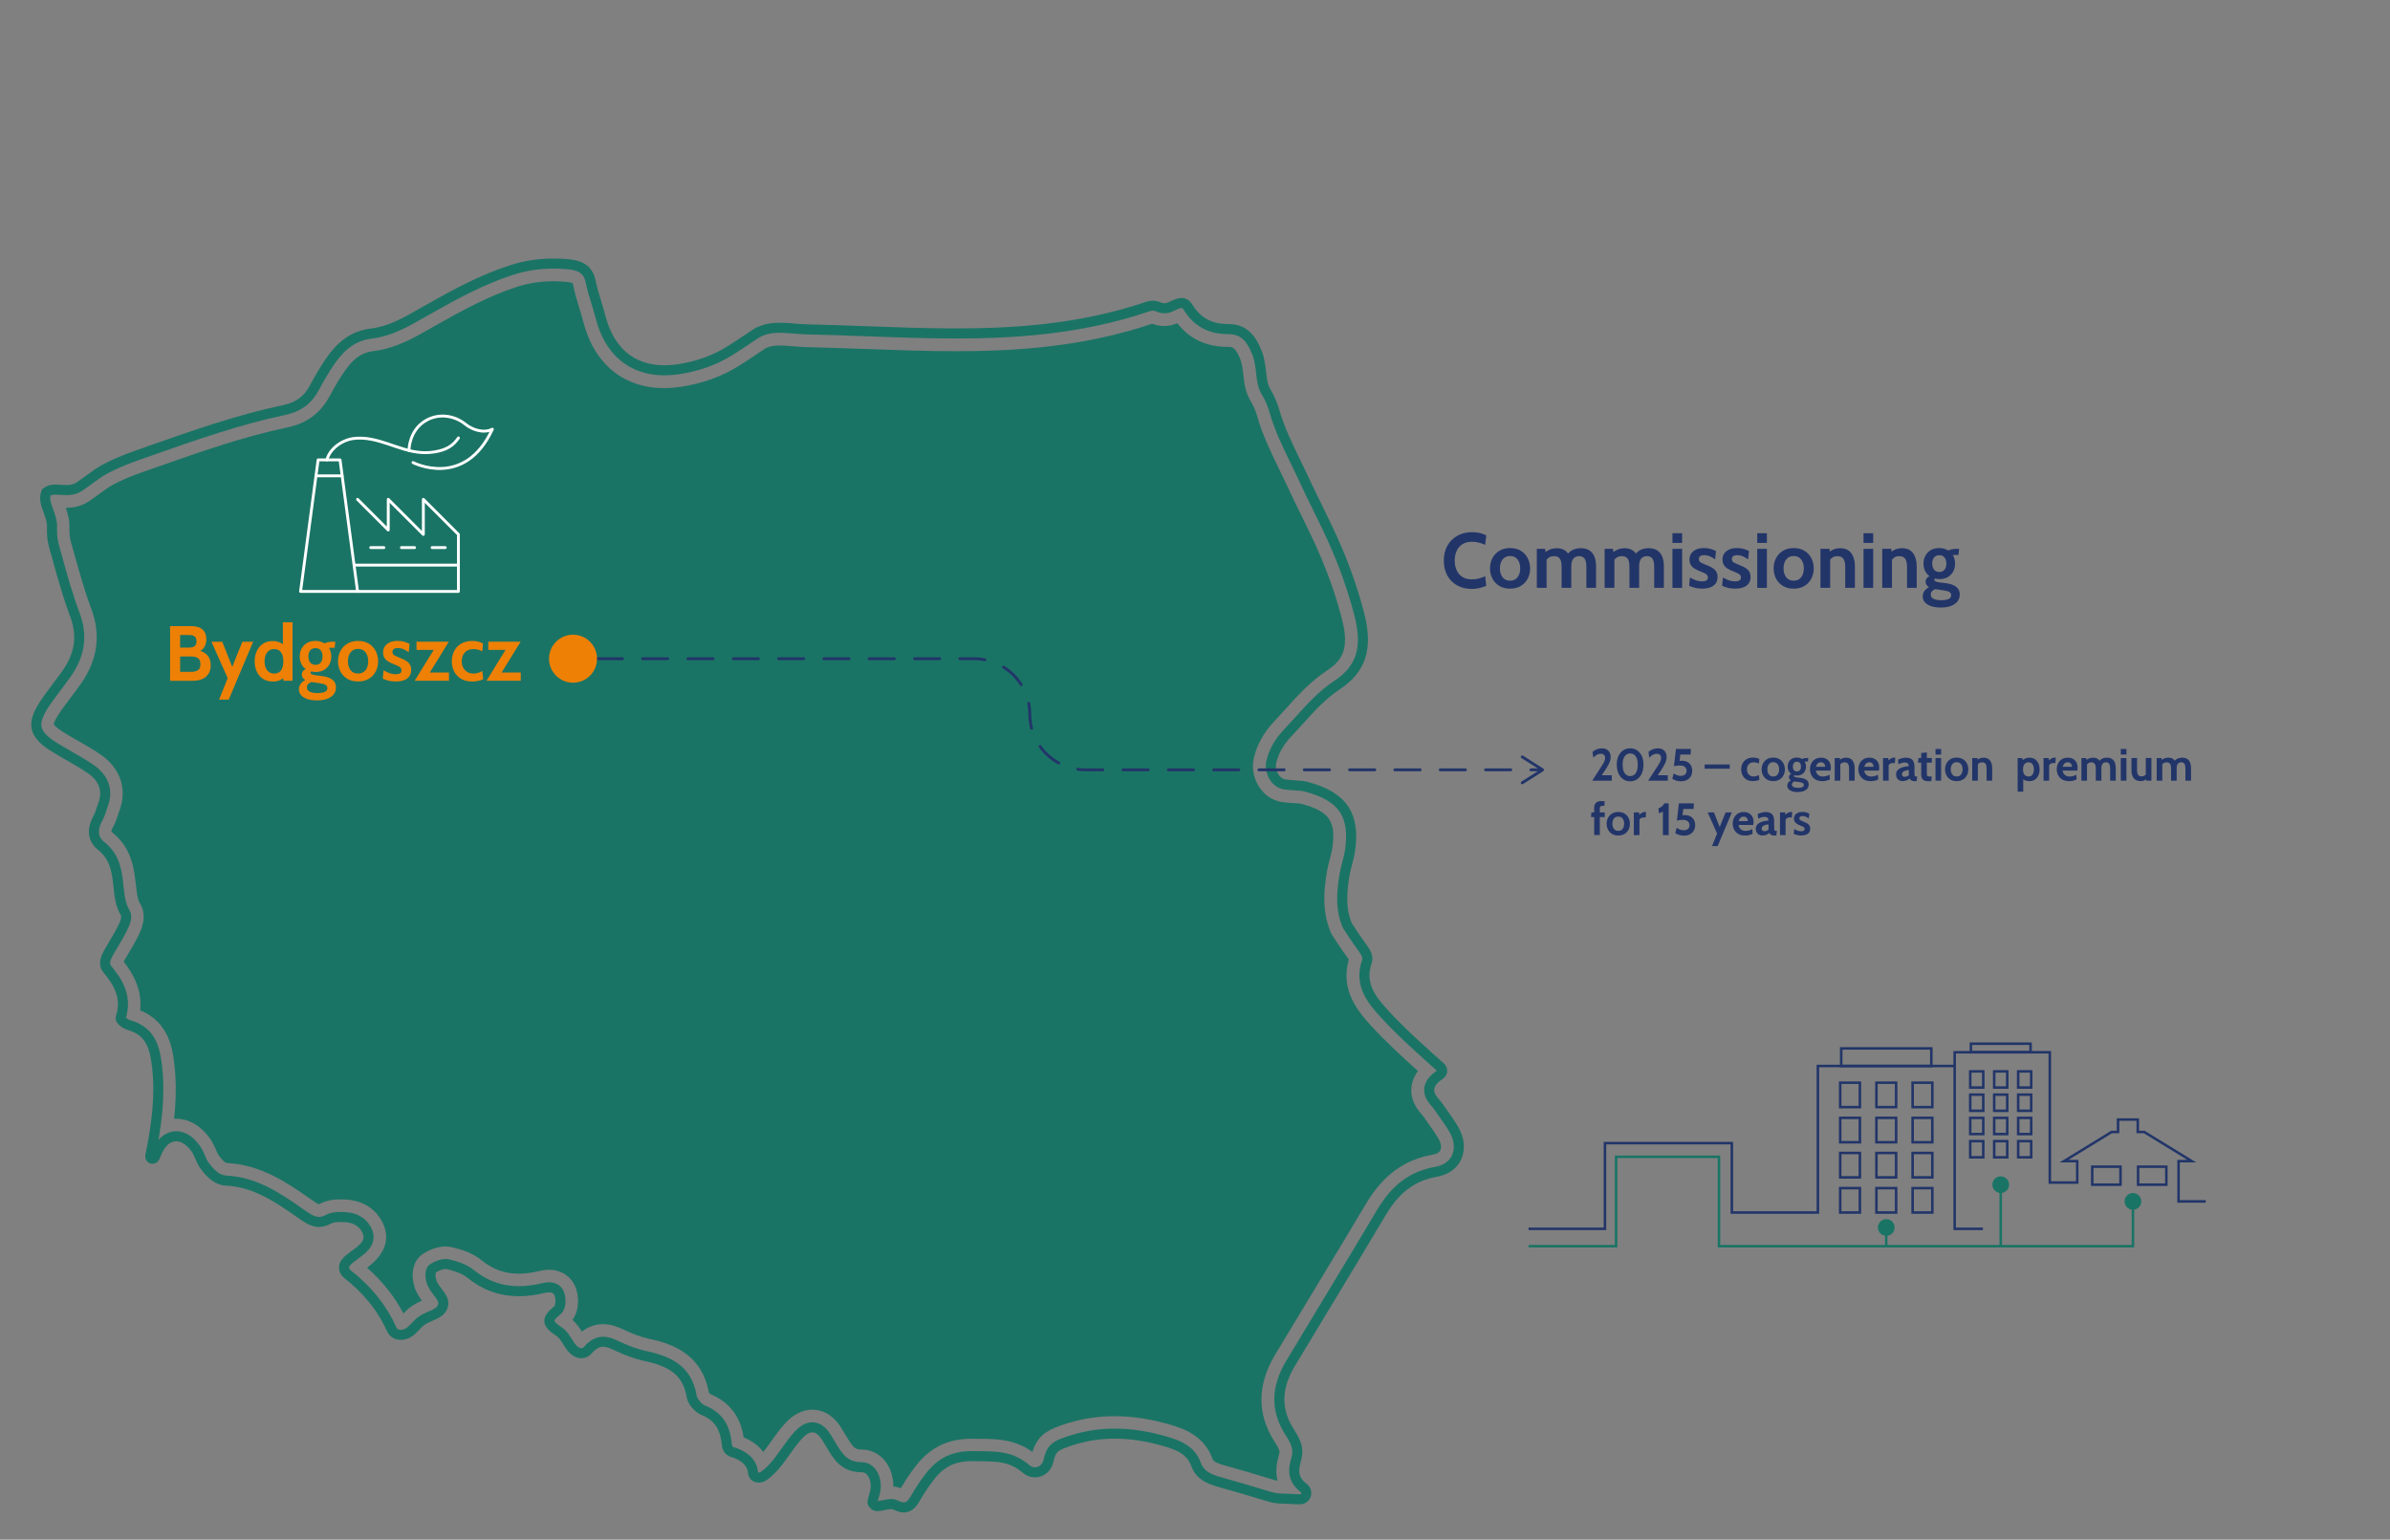 <?xml version="1.0" encoding="UTF-8"?> <svg xmlns="http://www.w3.org/2000/svg" xmlns:xlink="http://www.w3.org/1999/xlink" id="Layer_1" data-name="Layer 1" width="949.28" height="611.59" viewBox="0 0 949.28 611.59"><rect x="0" y="0" width="949.28" height="611.59" fill="#808080" stroke="none"/><defs><clipPath id="clippath"><path d="M1138.28,697.13h372.12v318.64h-509.93v-180.83c0-76.06,61.75-137.81,137.81-137.81Z" style="fill: none;"></path></clipPath></defs><g style="clip-path: url(#clippath);"><g><path d="M1248.59,997.31c-.86-.31-1.84-.56-2.95-.66,.04-4.08-1.32-7.99-3.78-10.71-2.28-2.54-5.39-3.95-8.75-3.95-2.67,0-3.38-.64-6.37-5.69l-.21-.36c-.57-.96-1.16-1.95-1.82-2.96-3.7-5.65-8.16-6.84-11.25-6.84-3.86,0-7.5,1.84-10.81,5.47-2.13,2.33-3.92,4.85-5.5,7.06l-.08,.11c-1.06,1.5-2.06,2.91-3.07,4.17-1.83-2.45-4.48-4.43-7.8-5.79-.72-4.78-3.14-13.08-13.25-17.19-.19-.16-.44-.44-.59-.66-2.97-16.75-17.26-19.9-24.16-21.42-2.84-.63-5.92-1.76-9.96-3.67-2.04-.96-4.76-2.04-7.88-2.04s-5.85,.99-8.42,2.95c-.92-1.47-2.07-3.19-3.76-4.67,2.93-3.91,2.52-9.49,1.33-12.71-1.63-4.44-5.71-7.19-10.64-7.19-1.21,0-2.48,.17-3.8,.49-2.89,.71-5.64,1.07-8.15,1.07-5.64,0-10.37-1.7-14.88-5.36-3.59-2.92-7.85-4.22-11.55-5.12-.88-.21-1.8-.32-2.72-.32-2.64,0-5.47,.87-8.4,2.58-4.89,2.81-5.25,8.69-4.07,12.89,.67,2.53,1.98,4.51,3.12,6.05-1.83,.8-4.17,1.93-6.24,3.96-.39,.39-.75,.76-1.11,1.14-3.52-6.71-8.36-12.81-14.45-18.19,.27-.2,.54-.41,.81-.62,8.78-6.94,7.44-13.82,4.77-18.37-2.97-5.07-8.2-7.95-14.73-8.11l-1.55-.03c-2.03,0-5.06,.17-7.94,1.69-.24,.13-.41,.2-.52,.24-.79-.3-2.57-1.55-3.27-2.04-9.18-6.41-19.55-13.66-33.25-14.34-.44-.02-1.64-.75-3.45-3.36-.17-.25-.5-1.02-.74-1.59-.6-1.41-1.35-3.16-2.62-4.91-4.91-6.75-10.49-7.75-13.39-7.75-.23,0-.49,0-.78,.02,.75-6.79,.98-14,.14-21.4-.63-5.63-1.91-16.97-13.63-21.65,.91-8.09-2.68-14.44-6.53-19.36,.02-.04,.04-.07,.06-.11,.64-1.14,1.29-2.23,1.95-3.33,1.23-2.08,2.46-4.14,3.57-6.34,1.22-2.43,4.09-8.1,.94-13.28-1.06-1.73-1.35-4.46-1.69-7.61-.66-6.11-1.57-14.48-9.43-20.7-.15-.12-.23-.21-.28-.26,0-.24,.13-.89,.67-1.87,.97-1.74,1.52-3.45,1.92-4.7,.16-.52,.31-.98,.45-1.33,3.41-8.67,.73-17.1-7.15-22.6-2.96-2.06-5.99-3.79-8.91-5.46l-.2-.11c-2.29-1.3-4.41-2.51-6.43-3.82-2.48-1.61-3.11-2.5-3.25-2.74,.03-.26,.23-1.27,1.68-3.56,1.52-2.4,3.37-4.84,5.01-7l.12-.15c1.36-1.8,2.77-3.66,4.11-5.6,6.58-9.53,7.87-19.26,3.94-29.76-2.65-7.06-4.75-14.62-6.78-21.93-.44-1.58-.87-3.14-1.32-4.71-.42-1.5-.59-3.24-.52-5.3,.12-3.12-.7-5.86-1.46-8.02,.05,0,.1,0,.14,0,1.29,0,5.2,0,8.97-2.52,1.47-.97,2.89-2.02,4.15-2.94,1.92-1.42,3.74-2.75,5.55-3.73,3.25-1.74,7.06-3.36,11.96-5.08l5.22-1.83c16.94-5.96,34.46-12.13,52.08-15.83,7.68-1.62,13.15-5.68,16.75-12.41,2.22-4.15,4.05-7.21,5.95-9.93,4.38-6.3,8.06-7.54,11.39-7.95,8.75-1.04,16.03-5.21,22.45-8.88l2.13-1.22c11.24-6.35,21.47-11.9,32.44-15.42,4.66-1.5,9.4-2.23,14.5-2.23,1.7,0,3.45,.08,5.19,.24,1.8,.17,2.38,.52,2.46,.57,0,.01,.12,.25,.23,.83,.62,3.14,1.51,6.05,2.38,8.87l.05,.16c.55,1.8,1.08,3.49,1.5,5.18,4.26,16.89,15.99,26.58,32.16,26.58,2.09,0,4.26-.16,6.46-.49,8.72-1.28,16.62-4.14,23.5-8.49,2.6-1.64,5.15-3.34,7.96-5.23l2.36-1.58c1.06-.57,2.59-1.12,5.56-1.12,1.62,0,3.32,.14,5.13,.29,2,.17,3.81,.31,5.72,.35,7.65,.16,15.48,.45,23.04,.73h.3c11.66,.44,23.71,.89,35.67,.89,21.43,0,49.65-1.25,78.21-10.92,1.47,.6,3.06,.92,4.71,.92s3.36-.34,4.92-1c.1-.04,.2-.09,.29-.13,4.83,6.25,11.56,9.41,20.06,9.41,1.74,0,3,0,5.01,5,.69,1.73,.98,4.33,1.27,6.84l.13,1.17c.26,2.22,.83,5.53,2.82,8.76,1,1.62,1.84,3.64,2.57,6.15,2.14,7.38,5.38,14.02,8.5,20.44,1.08,2.21,2.11,4.33,3.09,6.44,1.81,3.94,3.76,7.92,5.61,11.65l.1,.21c2.75,5.6,5.59,11.39,7.98,17.1,3.41,8.12,6.2,16.31,8.27,24.34,3.07,11.85,.12,16.49-6,20.51-6.47,4.24-11.53,9.84-16.42,15.26l-.26,.29c-1.41,1.55-2.73,3.02-4.09,4.45-4.26,4.47-7.03,9.46-8.25,14.82-.87,3.89-.07,8.08,2.22,11.5,2.07,3.13,5.14,5.19,8.61,5.81,1.73,.29,3.35,.39,4.78,.47,1.35,.07,2.56,.14,3.33,.34,11.2,2.93,13.92,7,12.15,18.14-.17,1.02-.49,2.21-.82,3.47l-.03,.1c-.43,1.62-.87,3.29-1.17,5.11-.54,3.22-1.09,7.06-1.06,11.11,.02,3.54,.47,6.75,1.39,9.82,.28,.96,.63,1.95,1.06,2.98l.11,.26,.62,1.21,2.28,3.48c1.05,1.6,2.23,3.29,3.6,5.17,.3,.41,.51,.72,.68,.96-3.62,12.47,4.11,21.06,8.81,26.27,5.28,5.86,13.22,13.14,18.64,18.02-.41,.55-.8,1.15-1.15,1.81-.64,1.17-1.09,2.49-1.32,3.83-.37,2.14-.32,5.44,1.98,8.99,.64,1.02,1.41,1.93,2.13,2.77l.12,.15c.19,.23,.46,.54,.54,.66l.07,.11c.57,.84,1.16,1.67,1.74,2.5l.29,.41c1.43,2.01,2.67,3.78,3.69,5.53,1.05,1.79,1.35,3.54,.81,4.71-.5,1.08-1.86,1.53-2.91,1.72-11.42,2.01-19.85,8.18-26.55,19.43-6.86,11.54-13.93,23.23-20.76,34.53l-1.3,2.15c-4.69,7.75-9.38,15.51-14.05,23.28-7.16,11.93-7.32,23.48-.48,34.34,1.06,1.68,2.26,3.58,2.16,4.5-.04,.32-.19,.91-.33,1.47l-.04,.14c-.53,2.05-1.46,5.7-.37,9.73-.45-.07-.88-.18-1.31-.3l-3.09-.93c-5.33-1.61-10.83-3.28-16.33-4.77-4.61-1.25-4.9-2.05-5.21-2.89-3.48-9.52-12.42-12.12-16.72-13.38-7.77-2.27-14.99-3.38-22.07-3.38-7.54,0-14.67,1.25-21.8,3.83-5.62,2.03-9,4.3-10.85,10.36-6.99-5.04-14.19-5.13-20.08-5.2l-3.7-.05c-9.78,0-16.7,3.32-22.52,10.77-2.02,2.57-3.95,5.43-6.02,8.92Z" style="fill: #1a7465;"></path><path d="M1249.84,1004.98c-.82,0-1.77-.26-2.82-.75-.69-.32-1.43-.61-2.24-.61-1.08,.06-2.03,.24-2.95,.44-.95,.19-1.84,.38-2.56,.38-.38,0-.67-.05-.85-.16-.2-.21-.59-.58-.98-.97-.21-.44,.16-1.69,.55-3.02,.26-.89,.51-1.78,.6-2.61,.29-2.71-.44-5.41-1.91-7.04-.97-1.08-2.2-1.65-3.56-1.65h0c-6.99,0-9.5-4.24-12.4-9.14-.6-1.01-1.21-2.04-1.85-3.03-1.59-2.43-3.41-3.68-5.39-3.68-1.84,0-3.69,1.05-5.65,3.19-1.87,2.05-3.48,4.32-5.04,6.51-2.59,3.66-5.05,7.12-8.62,9.64-.58,.41-1.27,.63-1.97,.63-.49,0-2.1-.15-2.28-2-.48-5.09-5.24-7.25-8.1-8.09-1.27-.37-2.17-1.49-2.29-2.81-.5-5.34-2.1-10.98-9.4-13.85-1.95-.77-4.27-3.52-4.58-5.45-1.86-11.52-10.33-14.32-18.84-16.19-3.36-.74-6.89-2.03-11.44-4.18-1.45-.68-3.16-1.38-4.89-1.38-2.16,0-4.08,1.04-6.04,3.29-.74,.84-1.61,1.26-2.58,1.26-1.45,0-3.05-.98-4.26-2.63-.41-.57-.8-1.19-1.18-1.81-.97-1.57-1.97-3.2-3.55-4.2-2.44-1.56-3.7-2.95-3.75-4.13-.06-1.15,.99-2.56,3.11-4.21,1.7-1.33,1.46-4.95,.85-6.59-.62-1.69-2.07-2.62-4.07-2.62-.64,0-1.35,.1-2.12,.28-3.44,.84-6.75,1.27-9.83,1.27-7.23,0-13.54-2.26-19.29-6.92-2.51-2.04-5.85-3.04-8.78-3.75-.34-.08-.7-.13-1.08-.13-1.74,0-3.63,.9-4.89,1.64-1.85,1.05-.88,4.78-.84,4.94,.48,1.79,1.57,3.22,2.63,4.59,1.67,2.19,2.67,3.63,1.97,5.68-.7,2.04-2.6,2.87-4.8,3.83-1.66,.72-3.38,1.46-4.75,2.81-.39,.38-.76,.78-1.14,1.17-.85,.9-1.65,1.74-2.55,2.36-1.05,.72-2.27,1.12-3.43,1.12-.98,0-2.76-.3-3.65-2.27-3.72-8.34-9.65-15.72-17.66-21.93-1.39-1.08-1.66-3.11-.55-4.47,.97-1.19,2.17-2.06,3.41-2.96,.54-.39,1.07-.77,1.58-1.17,2.18-1.72,5.83-4.61,3.06-9.32-1.75-2.99-4.74-4.56-8.87-4.66l-1.37-.03c-1.4,0-3.2,.1-4.67,.88-1.38,.73-2.62,1.08-3.79,1.08-2.33,0-4.49-1.38-7.28-3.34-8.87-6.2-17.89-12.5-29.57-13.08-3.12-.15-5.94-2.17-8.85-6.36-.57-.81-.99-1.8-1.43-2.84-.51-1.19-1.04-2.43-1.85-3.55-2.91-4.01-5.8-4.86-7.72-4.86s-5.54,.9-7.94,6.95c-.21,.52-.42,1.01-.63,1.45-.47,.99-1.95,.5-1.73-.57,2.42-11.75,4.06-23.42,2.71-35.43-.79-7-2.29-14.05-11.06-16.53-1.34-.38-2.78-1.4-3.27-2.31-.14-.26-.19-.48-.13-.65,2.66-8.11-.96-14.03-5.27-19.22-1.37-1.66-1.23-3.58,.48-6.62,.66-1.18,1.35-2.34,2.04-3.49,1.15-1.95,2.31-3.88,3.32-5.89,1.21-2.4,2.2-4.86,1.21-6.49-1.86-3.06-2.25-6.67-2.66-10.5-.61-5.68-1.25-11.56-6.81-15.96-4.55-3.6-2.81-8.45-1.37-11.03,.62-1.11,1-2.28,1.36-3.41,.19-.6,.38-1.21,.61-1.79,2.19-5.58,.54-10.64-4.66-14.27-2.76-1.92-5.72-3.61-8.57-5.24-2.28-1.3-4.57-2.6-6.77-4.03-7.28-4.72-8.2-8.74-3.66-15.91,1.63-2.58,3.52-5.08,5.35-7.49,1.37-1.82,2.75-3.64,4.05-5.51,5.25-7.6,6.24-15.01,3.13-23.31-2.75-7.32-4.9-15.04-6.97-22.52-.43-1.56-.87-3.12-1.31-4.68-.68-2.42-.87-4.94-.77-7.46,.09-2.3-.71-4.47-1.43-6.45-.98-2.66-1.83-4.97-.85-7.43,.91-.76,1.99-1.08,3.66-1.08,.73,0,1.48,.05,2.23,.11,.69,.05,1.39,.09,2.09,.09,1.31,0,3.27-.14,5.08-1.34,1.32-.87,2.61-1.82,3.89-2.76,2.14-1.58,4.17-3.06,6.37-4.26,3.6-1.93,7.72-3.69,12.97-5.53l5-1.76c17.22-6.06,35.03-12.34,53.18-16.15,5.68-1.2,9.39-3.94,12.02-8.86,2.36-4.41,4.33-7.69,6.37-10.63,4.68-6.74,9.71-10.1,16.29-10.9,7.36-.87,13.71-4.51,19.84-8.03l2.1-1.2c11.61-6.56,22.18-12.29,33.77-16.01,5.35-1.72,10.8-2.56,16.64-2.56,1.93,0,3.88,.09,5.84,.27,5.37,.5,8.04,2.6,8.91,7,.55,2.8,1.4,5.55,2.22,8.21,.58,1.87,1.16,3.74,1.64,5.64,3.47,13.73,12.48,21.29,25.38,21.29,1.75,0,3.58-.14,5.45-.41,7.73-1.14,14.71-3.65,20.77-7.48,2.63-1.66,5.22-3.39,7.8-5.13l2.63-1.75c2.61-1.47,5.45-2.13,9.2-2.13,1.9,0,3.8,.16,5.71,.32,1.75,.15,3.51,.29,5.26,.32,7.83,.16,15.65,.45,23.47,.74,11.62,.43,23.63,.87,35.41,.87,21.16,0,48.78-1.25,76.46-10.72,1.34-.46,2.81-.4,4.1,.19l.06,.03c1.42,.65,3.04,.66,4.47,.05,.3-.13,.58-.25,.78-.35,1.36-.64,2.76-1.31,3.9-1.31,.69,0,1.61,.22,2.64,1.87,3.56,5.72,8.72,8.51,15.78,8.51h0c5.58,0,8.82,2.71,11.5,9.38,1.06,2.64,1.4,5.74,1.74,8.74l.13,1.09c.21,1.81,.62,3.93,1.82,5.88,1.5,2.43,2.54,5.12,3.34,7.87,1.98,6.81,5.07,13.17,8.09,19.36,1.06,2.17,2.12,4.34,3.13,6.53,1.77,3.86,3.65,7.68,5.53,11.5,2.83,5.77,5.76,11.73,8.27,17.71,3.54,8.42,6.43,16.93,8.59,25.3,3.45,13.33,.78,21.74-8.94,28.12-5.74,3.76-10.5,9.04-15.1,14.14-1.47,1.63-2.94,3.25-4.43,4.82-3.38,3.55-5.56,7.43-6.49,11.54-.45,1.99,0,4.27,1.21,6.08,1.01,1.53,2.44,2.52,4.01,2.8,1.31,.22,2.65,.3,3.99,.38,1.66,.09,3.22,.17,4.68,.56,14.6,3.82,19.61,11.35,17.28,26.01-.24,1.43-.62,2.85-1,4.27-.39,1.49-.79,2.97-1.04,4.48-.49,2.92-.99,6.38-.97,9.91,.01,2.87,.38,5.44,1.1,7.84,.23,.78,.5,1.54,.82,2.31l.32,.62,2.07,3.16c1.09,1.66,2.23,3.28,3.4,4.88,1.79,2.45,2.73,4.13,2.09,5.98-3.29,9.34,2.38,15.64,6.94,20.7,6.71,7.44,18.18,17.55,22.37,21.29,.86,.77,.79,2.13-.15,2.8,0,0-.01,0-.02,.01-1.43,1.04-2.91,2.11-3.74,3.72-.28,.51-.49,1.1-.59,1.69-.23,1.35,.08,2.66,.96,4.02,.43,.69,.99,1.35,1.56,2.01,.43,.51,.86,1,1.2,1.52,.65,.95,1.31,1.89,1.97,2.83,1.38,1.94,2.8,3.96,4.01,6.03,2.23,3.81,2.63,7.88,1.11,11.16-1.39,2.99-4.24,5-8.04,5.68-9.39,1.65-16.1,6.62-21.76,16.12-7.3,12.28-14.69,24.5-22.08,36.72-4.69,7.75-9.38,15.5-14.04,23.27-5.77,9.61-5.95,18.44-.56,27,1.76,2.79,3.58,5.66,3.19,9.04-.1,.84-.32,1.68-.53,2.52-.65,2.55-1.46,5.72,.96,8.86,.66,.86,1.47,1.54,2.25,2.19l.04,.03c1.7,1.42,.8,4.22-1.41,4.33-.3,.02-.62,.02-.95,.02h0c-1.01,0-2.02-.06-3.04-.13-1.07-.07-2.14-.13-3.2-.13h-.02c-1.73,0-3.45-.25-5.1-.75l-3.09-.93c-5.37-1.63-10.74-3.25-16.16-4.72-5.13-1.39-8.41-3.02-9.96-7.24-2.09-5.72-7.12-7.61-12.11-9.07-7.15-2.09-13.73-3.1-20.11-3.1-6.73,0-13.08,1.12-19.42,3.41-4.37,1.58-5.88,2.51-6.96,7.44-.58,2.67-2.79,4.53-5.38,4.53-1.28,0-2.49-.47-3.5-1.34-5.67-4.92-11.46-4.98-17.59-5.06l-3.67-.05c-7.52,0-12.42,2.33-16.91,8.08-2.02,2.57-3.95,5.48-6.08,9.14-1.64,2.81-3.19,3.14-4.21,3.14Z" style="fill: none; stroke: #1a7465; stroke-miterlimit: 10; stroke-width: 4px;"></path></g></g><path d="M357.77,591.12c-.86-.31-1.84-.56-2.95-.66,.04-4.08-1.32-7.99-3.78-10.71-2.28-2.54-5.39-3.95-8.75-3.95-2.67,0-3.38-.64-6.37-5.69l-.21-.36c-.57-.96-1.16-1.95-1.82-2.96-3.7-5.65-8.16-6.84-11.25-6.84-3.86,0-7.5,1.84-10.81,5.47-2.13,2.33-3.92,4.85-5.5,7.06l-.08,.11c-1.06,1.5-2.06,2.91-3.07,4.17-1.83-2.45-4.48-4.43-7.8-5.79-.72-4.78-3.14-13.08-13.25-17.19-.19-.16-.44-.44-.59-.66-2.97-16.75-17.26-19.9-24.16-21.42-2.84-.63-5.92-1.76-9.96-3.67-2.04-.96-4.76-2.04-7.88-2.04s-5.85,.99-8.42,2.95c-.92-1.47-2.07-3.19-3.76-4.67,2.93-3.91,2.52-9.49,1.33-12.71-1.63-4.44-5.71-7.19-10.64-7.19-1.21,0-2.48,.17-3.8,.49-2.89,.71-5.64,1.07-8.15,1.07-5.64,0-10.37-1.7-14.88-5.36-3.59-2.92-7.85-4.22-11.55-5.12-.88-.21-1.8-.32-2.72-.32-2.64,0-5.47,.87-8.4,2.58-4.89,2.81-5.25,8.69-4.07,12.89,.67,2.53,1.98,4.51,3.12,6.05-1.83,.8-4.17,1.93-6.24,3.96-.39,.39-.75,.76-1.11,1.14-3.52-6.71-8.36-12.81-14.45-18.19,.27-.2,.54-.41,.81-.62,8.78-6.94,7.44-13.82,4.77-18.37-2.97-5.07-8.2-7.95-14.73-8.11l-1.55-.03c-2.03,0-5.06,.17-7.94,1.69-.24,.13-.41,.2-.52,.24-.79-.3-2.57-1.55-3.27-2.04-9.18-6.41-19.55-13.66-33.25-14.34-.44-.02-1.64-.75-3.45-3.36-.17-.25-.5-1.02-.74-1.59-.6-1.41-1.35-3.16-2.62-4.91-4.91-6.75-10.49-7.75-13.39-7.75-.23,0-.49,0-.78,.02,.75-6.79,.98-14,.14-21.4-.63-5.63-1.91-16.97-13.63-21.65,.91-8.09-2.68-14.44-6.53-19.36,.02-.04,.04-.07,.06-.11,.64-1.14,1.29-2.23,1.95-3.33,1.23-2.08,2.46-4.14,3.57-6.34,1.22-2.43,4.09-8.1,.94-13.28-1.06-1.73-1.35-4.46-1.69-7.61-.66-6.11-1.57-14.48-9.43-20.7-.15-.12-.23-.21-.28-.26,0-.24,.13-.89,.67-1.87,.97-1.74,1.52-3.45,1.92-4.7,.16-.52,.31-.98,.45-1.33,3.41-8.67,.73-17.1-7.15-22.6-2.96-2.06-5.99-3.79-8.91-5.46l-.2-.11c-2.29-1.3-4.41-2.51-6.43-3.82-2.48-1.61-3.11-2.5-3.25-2.74,.03-.26,.23-1.27,1.68-3.56,1.52-2.4,3.37-4.84,5.01-7l.12-.15c1.36-1.8,2.77-3.66,4.11-5.6,6.58-9.53,7.87-19.26,3.94-29.76-2.65-7.06-4.75-14.62-6.78-21.93-.44-1.58-.87-3.14-1.32-4.71-.42-1.5-.59-3.24-.52-5.3,.12-3.12-.7-5.86-1.46-8.02,.05,0,.1,0,.14,0,1.29,0,5.2,0,8.97-2.52,1.47-.97,2.89-2.02,4.15-2.94,1.92-1.42,3.74-2.75,5.55-3.73,3.25-1.74,7.06-3.36,11.96-5.08l5.22-1.83c16.94-5.96,34.46-12.13,52.08-15.83,7.68-1.62,13.15-5.68,16.75-12.41,2.22-4.15,4.05-7.21,5.95-9.93,4.38-6.3,8.06-7.54,11.39-7.95,8.75-1.04,16.03-5.21,22.45-8.88l2.13-1.22c11.24-6.35,21.47-11.9,32.44-15.42,4.66-1.5,9.4-2.23,14.5-2.23,1.7,0,3.45,.08,5.19,.24,1.8,.17,2.38,.52,2.46,.57,0,.01,.12,.25,.23,.83,.62,3.14,1.51,6.05,2.38,8.87l.05,.16c.55,1.8,1.08,3.49,1.5,5.18,4.26,16.89,15.99,26.58,32.16,26.58,2.09,0,4.26-.16,6.46-.49,8.72-1.28,16.62-4.14,23.5-8.49,2.6-1.64,5.15-3.34,7.96-5.23l2.36-1.58c1.06-.57,2.59-1.12,5.56-1.12,1.62,0,3.32,.14,5.13,.29,2,.17,3.81,.31,5.72,.35,7.65,.16,15.48,.45,23.04,.73h.3c11.66,.44,23.71,.89,35.67,.89,21.43,0,49.65-1.25,78.21-10.92,1.47,.6,3.06,.92,4.71,.92s3.36-.34,4.92-1c.1-.04,.2-.09,.29-.13,4.83,6.25,11.56,9.41,20.06,9.41,1.74,0,3,0,5.01,5,.69,1.73,.98,4.33,1.27,6.84l.13,1.17c.26,2.22,.83,5.53,2.82,8.76,1,1.62,1.84,3.64,2.57,6.15,2.14,7.38,5.38,14.02,8.5,20.44,1.08,2.21,2.11,4.33,3.09,6.44,1.81,3.94,3.76,7.92,5.61,11.65l.1,.21c2.75,5.6,5.59,11.39,7.98,17.1,3.41,8.12,6.2,16.31,8.27,24.34,3.07,11.85,.12,16.49-6,20.51-6.47,4.24-11.53,9.84-16.42,15.26l-.26,.29c-1.41,1.55-2.73,3.02-4.09,4.45-4.26,4.47-7.03,9.46-8.25,14.82-.87,3.89-.07,8.08,2.22,11.5,2.07,3.13,5.14,5.19,8.61,5.81,1.73,.29,3.35,.39,4.78,.47,1.35,.07,2.56,.14,3.33,.34,11.2,2.93,13.92,7,12.15,18.14-.17,1.02-.49,2.21-.82,3.47l-.03,.1c-.43,1.62-.87,3.29-1.17,5.11-.54,3.22-1.09,7.06-1.06,11.11,.02,3.54,.47,6.75,1.39,9.82,.28,.96,.63,1.95,1.06,2.98l.11,.26,.62,1.21,2.28,3.48c1.05,1.6,2.23,3.29,3.6,5.17,.3,.41,.51,.72,.68,.96-3.62,12.47,4.11,21.06,8.81,26.27,5.28,5.86,13.22,13.14,18.64,18.02-.41,.55-.8,1.15-1.15,1.81-.64,1.17-1.09,2.49-1.32,3.83-.37,2.14-.32,5.44,1.98,8.99,.64,1.02,1.41,1.93,2.13,2.77l.12,.15c.19,.23,.46,.54,.54,.66l.07,.11c.57,.84,1.16,1.67,1.74,2.5l.29,.41c1.43,2.01,2.67,3.78,3.69,5.53,1.05,1.79,1.35,3.54,.81,4.71-.5,1.08-1.86,1.53-2.91,1.72-11.42,2.01-19.85,8.18-26.55,19.43-6.86,11.54-13.93,23.23-20.76,34.53l-1.3,2.15c-4.69,7.75-9.38,15.51-14.05,23.28-7.16,11.93-7.32,23.48-.48,34.34,1.06,1.68,2.26,3.58,2.16,4.5-.04,.32-.19,.91-.33,1.47l-.04,.14c-.53,2.05-1.46,5.7-.37,9.73-.45-.07-.88-.18-1.31-.3l-3.09-.93c-5.33-1.61-10.83-3.28-16.33-4.77-4.61-1.25-4.9-2.05-5.21-2.89-3.48-9.52-12.42-12.12-16.72-13.38-7.77-2.27-14.99-3.38-22.07-3.38-7.54,0-14.67,1.25-21.8,3.83-5.62,2.03-9,4.3-10.85,10.36-6.99-5.04-14.19-5.13-20.08-5.2l-3.7-.05c-9.78,0-16.7,3.32-22.52,10.77-2.02,2.57-3.95,5.43-6.02,8.92Z" style="fill: #1a7465;"></path><g><path d="M67.57,270.4v-21.7h8.18c2.1,0,3.66,.45,4.67,1.34s1.53,2.19,1.53,3.9c0,1.27-.29,2.33-.86,3.19-.57,.85-1.43,1.47-2.58,1.87v-.74c1.74,.37,3.03,1.05,3.89,2.05,.86,.99,1.29,2.3,1.29,3.94,0,1.95-.63,3.47-1.89,4.55-1.26,1.08-2.99,1.62-5.18,1.62h-9.05Zm3.97-13.17h3.63c.96,0,1.68-.2,2.16-.59s.72-1.02,.72-1.89-.24-1.54-.72-1.93-1.2-.58-2.16-.58h-3.63v4.99Zm0,9.64h4.5c1.08,0,1.95-.22,2.6-.67,.65-.44,.97-1.25,.97-2.4s-.34-1.98-1.02-2.4c-.68-.42-1.53-.63-2.54-.63h-4.5v6.11Z" style="fill: #ee8006;"></path><path d="M87,277.91l3.44-8.53-6.45-14.48h4.28l3.97,9.98,4.03-9.98h4.28l-9.7,23h-3.84Z" style="fill: #ee8006;"></path><path d="M108.33,270.71c-1.57,0-2.89-.37-3.96-1.1-1.07-.73-1.88-1.71-2.42-2.93-.54-1.22-.81-2.55-.81-4s.27-2.78,.81-4c.54-1.22,1.35-2.2,2.42-2.93,1.07-.73,2.39-1.1,3.96-1.1,1.14,0,2.1,.19,2.88,.57,.79,.38,1.48,.86,2.08,1.45l-.93,.81v-10.32h3.84v23.25h-3.63l-.19-2.63,1.12,.81c-.72,.66-1.47,1.18-2.25,1.57-.77,.38-1.75,.57-2.93,.57Zm.56-3.16c.85,0,1.54-.21,2.08-.62s.94-.98,1.19-1.71c.26-.73,.39-1.57,.39-2.53s-.13-1.81-.39-2.53c-.26-.73-.66-1.3-1.19-1.71s-1.23-.62-2.08-.62-1.49,.21-2.06,.62c-.57,.41-1,.98-1.3,1.71s-.45,1.57-.45,2.53,.15,1.81,.45,2.53,.73,1.3,1.3,1.71c.57,.41,1.26,.62,2.06,.62Z" style="fill: #ee8006;"></path><path d="M125.91,278.21c-1.45,0-2.71-.18-3.79-.53-1.08-.36-1.92-.87-2.51-1.53-.59-.66-.89-1.45-.89-2.37,0-.78,.21-1.46,.64-2.07s1.05-1.13,1.87-1.59c-.41-.25-.74-.56-.99-.93s-.37-.8-.37-1.27,.14-.93,.43-1.29c.28-.37,.66-.66,1.12-.88-.79-.56-1.38-1.27-1.78-2.15-.4-.87-.6-1.82-.6-2.84,0-1.12,.24-2.14,.73-3.08,.49-.94,1.2-1.68,2.13-2.25,.94-.56,2.08-.84,3.43-.84,.7,0,1.35,.09,1.95,.26,.59,.18,1.12,.42,1.59,.73,.31-.17,.76-.33,1.35-.47s1.25-.21,1.97-.21h.99l-.25,2.42h-1.77c-.15,0-.32,.01-.5,.03,.31,.48,.54,1.01,.7,1.6,.16,.59,.23,1.19,.23,1.81,0,1.12-.24,2.14-.72,3.08-.48,.94-1.19,1.68-2.12,2.25-.93,.56-2.07,.84-3.43,.84-.29,0-.57-.02-.84-.06-.27-.04-.54-.09-.81-.16-.23,.09-.34,.26-.34,.5,0,.28,.17,.49,.51,.64s.87,.27,1.6,.39l2.67,.34c1.66,.22,2.97,.69,3.91,1.41,.95,.72,1.42,1.75,1.42,3.08,0,1.03-.3,1.93-.89,2.71-.59,.77-1.45,1.37-2.58,1.8-1.13,.43-2.48,.64-4.06,.64Zm.15-2.91c1.3,0,2.29-.16,2.96-.48,.67-.32,1.01-.81,1.01-1.47,0-.59-.24-1.02-.71-1.3-.47-.28-1.22-.5-2.24-.65l-3.39-.5c-.51,.2-.93,.47-1.27,.81-.34,.35-.51,.8-.51,1.36,0,.75,.37,1.31,1.1,1.68,.73,.37,1.75,.55,3.05,.55Zm-.74-11.22c.92,0,1.61-.3,2.08-.91s.71-1.41,.71-2.41-.24-1.82-.71-2.42c-.47-.6-1.17-.9-2.08-.9s-1.63,.3-2.11,.9c-.48,.6-.71,1.41-.71,2.42s.24,1.81,.71,2.41c.48,.6,1.18,.91,2.11,.91Z" style="fill: #ee8006;"></path><path d="M142.22,270.71c-1.69,0-3.12-.37-4.31-1.1-1.19-.73-2.1-1.71-2.72-2.93-.62-1.22-.94-2.55-.94-4s.31-2.8,.94-4.03,1.53-2.21,2.72-2.95c1.19-.74,2.62-1.11,4.31-1.11s3.12,.37,4.31,1.11c1.19,.74,2.1,1.72,2.72,2.95s.94,2.57,.94,4.03-.31,2.78-.94,4c-.62,1.22-1.53,2.2-2.72,2.93-1.19,.73-2.62,1.1-4.31,1.1Zm0-3.16c1.29,0,2.29-.45,2.98-1.36,.7-.9,1.05-2.07,1.05-3.51s-.35-2.64-1.05-3.56c-.7-.91-1.69-1.37-2.98-1.37s-2.27,.46-2.98,1.37c-.7,.92-1.05,2.1-1.05,3.56s.35,2.61,1.05,3.51,1.69,1.36,2.98,1.36Z" style="fill: #ee8006;"></path><path d="M157.25,270.71c-1.02,0-1.95-.1-2.77-.29-.82-.2-1.65-.48-2.47-.85l.34-3.29c.8,.46,1.58,.84,2.35,1.12,.77,.28,1.58,.43,2.43,.43,.76,0,1.35-.12,1.75-.37,.4-.25,.6-.64,.6-1.18,0-.4-.11-.73-.32-.99-.21-.26-.53-.49-.95-.7s-.95-.43-1.58-.67c-.95-.35-1.76-.73-2.43-1.15-.67-.41-1.17-.91-1.52-1.5-.35-.58-.52-1.3-.52-2.16s.23-1.67,.7-2.36c.46-.68,1.13-1.21,1.98-1.6,.86-.38,1.88-.57,3.05-.57,.98,0,1.86,.11,2.64,.33,.78,.22,1.5,.51,2.16,.88l-.34,3.29c-.69-.49-1.39-.89-2.09-1.2-.7-.31-1.47-.47-2.31-.47-.66,0-1.17,.13-1.53,.4-.36,.27-.54,.65-.54,1.15,0,.6,.25,1.05,.76,1.35,.51,.3,1.32,.67,2.43,1.1,.72,.28,1.35,.57,1.88,.87s.97,.63,1.33,.99,.61,.77,.78,1.23c.17,.46,.26,.99,.26,1.59,0,.98-.24,1.82-.71,2.5-.47,.69-1.16,1.21-2.06,1.57s-2.01,.54-3.31,.54Z" style="fill: #ee8006;"></path><path d="M164.72,270.4l8.4-13.64,.43,1.39h-8.12v-3.25h12.83l-8.4,13.64-.59-1.39h9.05v3.25h-13.61Z" style="fill: #ee8006;"></path><path d="M187.57,270.71c-1.78,0-3.27-.36-4.47-1.09-1.2-.73-2.11-1.7-2.73-2.91-.61-1.21-.92-2.56-.92-4.02s.3-2.83,.91-4.05,1.52-2.2,2.74-2.94c1.22-.73,2.75-1.1,4.59-1.1,.87,0,1.65,.1,2.36,.29,.7,.19,1.3,.43,1.8,.71l-.31,3.1c-.48-.25-1.01-.46-1.6-.62-.59-.17-1.22-.25-1.87-.25-1.49,0-2.64,.45-3.46,1.35-.82,.9-1.22,2.07-1.22,3.52s.42,2.53,1.26,3.46c.84,.94,1.97,1.4,3.39,1.4,.61,0,1.21-.09,1.81-.27,.59-.18,1.17-.43,1.73-.75l.34,3.25c-.54,.28-1.19,.5-1.95,.67-.76,.17-1.56,.25-2.39,.25Z" style="fill: #ee8006;"></path><path d="M193.24,270.4l8.4-13.64,.43,1.39h-8.12v-3.25h12.83l-8.4,13.64-.59-1.39h9.05v3.25h-13.61Z" style="fill: #ee8006;"></path></g><path d="M359.02,598.79c-.82,0-1.77-.26-2.82-.75-.69-.32-1.43-.61-2.24-.61-1.08,.06-2.03,.24-2.95,.44-.95,.19-1.84,.38-2.56,.38-.38,0-.67-.05-.85-.16-.2-.21-.59-.58-.98-.97-.21-.44,.16-1.69,.55-3.02,.26-.89,.51-1.78,.6-2.61,.29-2.71-.44-5.41-1.91-7.04-.97-1.08-2.2-1.65-3.56-1.65h0c-6.99,0-9.5-4.24-12.4-9.14-.6-1.01-1.21-2.04-1.85-3.03-1.59-2.43-3.41-3.68-5.39-3.68-1.84,0-3.69,1.05-5.65,3.19-1.87,2.05-3.48,4.32-5.04,6.51-2.59,3.66-5.05,7.12-8.62,9.64-.58,.41-1.27,.63-1.97,.63-.49,0-2.1-.15-2.28-2-.48-5.09-5.24-7.25-8.1-8.09-1.27-.37-2.17-1.49-2.29-2.81-.5-5.34-2.1-10.98-9.4-13.85-1.95-.77-4.27-3.52-4.58-5.45-1.86-11.52-10.33-14.32-18.84-16.19-3.36-.74-6.89-2.03-11.44-4.18-1.45-.68-3.16-1.38-4.89-1.38-2.16,0-4.08,1.04-6.04,3.29-.74,.84-1.61,1.26-2.58,1.26-1.45,0-3.05-.98-4.26-2.63-.41-.57-.8-1.19-1.18-1.81-.97-1.57-1.97-3.2-3.55-4.2-2.44-1.56-3.7-2.95-3.75-4.13-.06-1.15,.99-2.56,3.11-4.21,1.7-1.33,1.46-4.95,.85-6.59-.62-1.69-2.07-2.62-4.07-2.62-.64,0-1.35,.1-2.12,.28-3.44,.84-6.75,1.27-9.83,1.27-7.23,0-13.54-2.26-19.29-6.92-2.51-2.04-5.85-3.04-8.78-3.75-.34-.08-.7-.13-1.08-.13-1.74,0-3.63,.9-4.89,1.64-1.85,1.05-.88,4.78-.84,4.94,.48,1.79,1.57,3.22,2.63,4.59,1.67,2.19,2.67,3.63,1.97,5.68-.7,2.04-2.6,2.87-4.8,3.83-1.66,.72-3.38,1.46-4.75,2.81-.39,.38-.76,.78-1.14,1.17-.85,.9-1.65,1.74-2.55,2.36-1.05,.72-2.27,1.12-3.43,1.12-.98,0-2.76-.3-3.65-2.27-3.72-8.34-9.65-15.72-17.66-21.93-1.39-1.08-1.66-3.11-.55-4.47,.97-1.19,2.17-2.06,3.41-2.96,.54-.39,1.07-.77,1.58-1.17,2.18-1.72,5.83-4.61,3.06-9.32-1.75-2.99-4.74-4.56-8.87-4.66l-1.37-.03c-1.4,0-3.2,.1-4.67,.88-1.38,.73-2.62,1.08-3.79,1.08-2.33,0-4.49-1.38-7.28-3.34-8.87-6.2-17.89-12.5-29.57-13.08-3.12-.15-5.94-2.17-8.85-6.36-.57-.81-.99-1.8-1.43-2.84-.51-1.19-1.04-2.43-1.85-3.55-2.91-4.01-5.8-4.86-7.72-4.86s-5.54,.9-7.94,6.95c-.21,.52-.42,1.01-.63,1.45-.47,.99-1.95,.5-1.73-.57,2.42-11.75,4.06-23.42,2.71-35.43-.79-7-2.29-14.05-11.06-16.53-1.34-.38-2.78-1.4-3.27-2.31-.14-.26-.19-.48-.13-.65,2.66-8.11-.96-14.03-5.27-19.22-1.37-1.66-1.23-3.58,.48-6.62,.66-1.18,1.35-2.34,2.04-3.49,1.15-1.95,2.31-3.88,3.32-5.89,1.21-2.4,2.2-4.86,1.21-6.49-1.86-3.06-2.25-6.67-2.66-10.5-.61-5.68-1.25-11.56-6.81-15.96-4.55-3.6-2.81-8.45-1.37-11.03,.62-1.11,1-2.28,1.36-3.41,.19-.6,.38-1.21,.61-1.79,2.19-5.58,.54-10.64-4.66-14.27-2.76-1.92-5.72-3.61-8.57-5.24-2.28-1.3-4.57-2.6-6.77-4.03-7.28-4.72-8.2-8.74-3.66-15.91,1.63-2.58,3.52-5.08,5.35-7.49,1.37-1.82,2.75-3.64,4.05-5.51,5.25-7.6,6.24-15.01,3.13-23.31-2.75-7.32-4.9-15.04-6.97-22.52-.43-1.56-.87-3.12-1.31-4.68-.68-2.42-.87-4.94-.77-7.46,.09-2.3-.71-4.47-1.43-6.45-.98-2.66-1.83-4.97-.85-7.43,.91-.76,1.99-1.08,3.66-1.08,.73,0,1.48,.05,2.23,.11,.69,.05,1.39,.09,2.09,.09,1.31,0,3.27-.14,5.08-1.34,1.32-.87,2.61-1.82,3.89-2.76,2.14-1.58,4.17-3.06,6.37-4.26,3.6-1.93,7.72-3.69,12.97-5.53l5-1.76c17.22-6.06,35.03-12.34,53.18-16.15,5.68-1.2,9.39-3.94,12.02-8.86,2.36-4.41,4.33-7.69,6.37-10.63,4.68-6.74,9.71-10.1,16.29-10.9,7.36-.87,13.71-4.51,19.84-8.03l2.1-1.2c11.61-6.56,22.18-12.29,33.77-16.01,5.35-1.72,10.8-2.56,16.64-2.56,1.93,0,3.88,.09,5.84,.27,5.37,.5,8.04,2.6,8.91,7,.55,2.8,1.4,5.55,2.22,8.21,.58,1.87,1.16,3.74,1.64,5.64,3.47,13.73,12.48,21.29,25.38,21.29,1.75,0,3.58-.14,5.45-.41,7.73-1.14,14.71-3.65,20.77-7.48,2.63-1.66,5.22-3.39,7.8-5.13l2.63-1.75c2.61-1.47,5.45-2.13,9.2-2.13,1.9,0,3.8,.16,5.71,.32,1.75,.15,3.51,.29,5.26,.32,7.83,.16,15.65,.45,23.47,.74,11.62,.43,23.63,.87,35.41,.87,21.16,0,48.78-1.25,76.46-10.72,1.34-.46,2.81-.4,4.1,.19l.06,.03c1.42,.65,3.04,.66,4.47,.05,.3-.13,.58-.25,.78-.35,1.36-.64,2.76-1.31,3.9-1.31,.69,0,1.61,.22,2.64,1.87,3.56,5.72,8.72,8.51,15.78,8.51h0c5.58,0,8.82,2.71,11.5,9.38,1.06,2.64,1.4,5.74,1.74,8.74l.13,1.09c.21,1.81,.62,3.93,1.82,5.88,1.5,2.43,2.54,5.12,3.34,7.87,1.98,6.81,5.07,13.17,8.09,19.36,1.06,2.17,2.12,4.34,3.13,6.53,1.77,3.86,3.65,7.68,5.53,11.5,2.83,5.77,5.76,11.73,8.27,17.71,3.54,8.42,6.43,16.93,8.59,25.3,3.45,13.33,.78,21.74-8.94,28.12-5.74,3.76-10.5,9.04-15.1,14.14-1.47,1.63-2.94,3.25-4.43,4.82-3.38,3.55-5.56,7.43-6.49,11.54-.45,1.99,0,4.27,1.21,6.08,1.01,1.53,2.44,2.52,4.01,2.8,1.31,.22,2.65,.3,3.99,.38,1.66,.09,3.22,.17,4.68,.56,14.6,3.82,19.61,11.35,17.28,26.01-.24,1.43-.62,2.85-1,4.27-.39,1.49-.79,2.97-1.04,4.48-.49,2.92-.99,6.38-.97,9.91,.01,2.87,.38,5.44,1.1,7.84,.23,.78,.5,1.54,.82,2.31l.32,.62,2.07,3.16c1.09,1.66,2.23,3.28,3.4,4.88,1.79,2.45,2.73,4.13,2.09,5.98-3.29,9.34,2.38,15.64,6.94,20.7,6.71,7.44,18.18,17.55,22.37,21.29,.86,.77,.79,2.13-.15,2.8,0,0-.01,0-.02,.01-1.43,1.04-2.91,2.11-3.74,3.72-.28,.51-.49,1.1-.59,1.69-.23,1.35,.08,2.66,.96,4.02,.43,.69,.99,1.35,1.56,2.01,.43,.51,.86,1,1.2,1.52,.65,.95,1.31,1.89,1.97,2.83,1.38,1.94,2.8,3.96,4.01,6.03,2.23,3.81,2.63,7.88,1.11,11.16-1.39,2.99-4.24,5-8.04,5.68-9.39,1.65-16.1,6.62-21.76,16.12-7.3,12.28-14.69,24.5-22.08,36.72-4.69,7.75-9.38,15.5-14.04,23.27-5.77,9.61-5.95,18.44-.56,27,1.76,2.79,3.58,5.66,3.19,9.04-.1,.84-.32,1.68-.53,2.52-.65,2.55-1.46,5.72,.96,8.86,.66,.86,1.47,1.54,2.25,2.19l.04,.03c1.7,1.42,.8,4.22-1.41,4.33-.3,.02-.62,.02-.95,.02h0c-1.01,0-2.02-.06-3.04-.13-1.07-.07-2.14-.13-3.2-.13h-.02c-1.73,0-3.45-.25-5.1-.75l-3.09-.93c-5.37-1.63-10.74-3.25-16.16-4.72-5.13-1.39-8.41-3.02-9.96-7.24-2.09-5.72-7.12-7.61-12.11-9.07-7.15-2.09-13.73-3.1-20.11-3.1-6.73,0-13.08,1.12-19.42,3.41-4.37,1.58-5.88,2.51-6.96,7.44-.58,2.67-2.79,4.53-5.38,4.53-1.28,0-2.49-.47-3.5-1.34-5.67-4.92-11.46-4.98-17.59-5.06l-3.67-.05c-7.52,0-12.42,2.33-16.91,8.08-2.02,2.57-3.95,5.48-6.08,9.14-1.64,2.81-3.19,3.14-4.21,3.14Z" style="fill: none; stroke: #1a7465; stroke-miterlimit: 10; stroke-width: 4px;"></path><g><g><polygon points="142.02 234.92 119.38 234.92 126.35 182.68 135.06 182.68 142.02 234.92" style="fill: none; stroke: #fff; stroke-linecap: round; stroke-linejoin: round; stroke-width: 1.14px;"></polygon><polyline points="142.02 198.35 154.21 210.54 154.21 198.35 168.15 212.28 168.15 198.35 182.08 212.28 182.08 234.92 142.02 234.92" style="fill: none; stroke: #fff; stroke-linecap: round; stroke-linejoin: round; stroke-width: 1.14px;"></polyline><line x1="147.25" y1="217.51" x2="152.47" y2="217.51" style="fill: none; stroke: #fff; stroke-linecap: round; stroke-linejoin: round; stroke-width: 1.14px;"></line><line x1="159.44" y1="217.51" x2="164.66" y2="217.51" style="fill: none; stroke: #fff; stroke-linecap: round; stroke-linejoin: round; stroke-width: 1.14px;"></line><line x1="171.63" y1="217.51" x2="176.85" y2="217.51" style="fill: none; stroke: #fff; stroke-linecap: round; stroke-linejoin: round; stroke-width: 1.14px;"></line><line x1="125.5" y1="189.01" x2="135.9" y2="189.01" style="fill: none; stroke: #fff; stroke-linecap: round; stroke-linejoin: round; stroke-width: 1.14px;"></line></g><line x1="141.09" y1="224.48" x2="182.08" y2="224.48" style="fill: none; stroke: #fff; stroke-linecap: round; stroke-linejoin: round; stroke-width: 1.14px;"></line><path d="M129.83,182.68c1.18-4.47,5.9-7.83,10.48-8.48,4.58-.65,9.2,.59,13.59,2.05,4.39,1.46,8.77,3.17,13.38,3.5,2.37,.17,4.77-.03,7.09-.6,3.39-.83,5.75-2.3,7.71-5.19" style="fill: none; stroke: #fff; stroke-linecap: round; stroke-linejoin: round; stroke-width: 1.14px;"></path><path d="M164.05,183.74s20.48,10.63,31.51-13.25c-3.48,1.79-8.05,.17-10.64-1.93-4.49-3.62-10.58-4.41-15.56-1.63-6.89,3.85-6.89,11.69-6.89,11.69v.34" style="fill: none; stroke: #fff; stroke-linecap: round; stroke-linejoin: round; stroke-width: 1.14px;"></path></g><g><path d="M584.58,233.94c-2.2,0-4.14-.47-5.81-1.4s-2.98-2.25-3.91-3.94c-.93-1.69-1.4-3.67-1.4-5.94s.48-4.25,1.45-5.94,2.3-3,3.99-3.94c1.69-.93,3.63-1.4,5.81-1.4,1.15,0,2.2,.12,3.15,.36s1.77,.54,2.46,.91l-.43,3.78c-.79-.36-1.59-.66-2.43-.89-.83-.23-1.76-.35-2.78-.35-1.52,0-2.79,.32-3.8,.96-1.02,.64-1.79,1.52-2.3,2.65-.52,1.13-.78,2.41-.78,3.86s.25,2.73,.76,3.86c.51,1.13,1.26,2.01,2.27,2.65s2.26,.96,3.76,.96c1.04,0,1.98-.11,2.81-.34,.83-.23,1.66-.53,2.5-.9l.43,3.78c-.82,.38-1.71,.69-2.69,.92s-1.99,.35-3.05,.35Z" style="fill: #223569;"></path><path d="M599.78,233.82c-1.68,0-3.12-.37-4.31-1.1-1.19-.73-2.1-1.71-2.72-2.93-.62-1.22-.94-2.55-.94-4s.31-2.8,.94-4.03,1.53-2.21,2.72-2.95c1.19-.74,2.62-1.11,4.31-1.11s3.12,.37,4.31,1.11c1.19,.74,2.1,1.72,2.72,2.95s.94,2.57,.94,4.03-.31,2.78-.94,4c-.62,1.22-1.53,2.2-2.72,2.93-1.19,.73-2.62,1.1-4.31,1.1Zm0-3.16c1.29,0,2.29-.45,2.98-1.36,.7-.9,1.05-2.07,1.05-3.51s-.35-2.64-1.05-3.56c-.7-.91-1.69-1.37-2.98-1.37s-2.27,.46-2.98,1.37c-.7,.92-1.05,2.1-1.05,3.56s.35,2.61,1.05,3.51c.7,.9,1.69,1.36,2.98,1.36Z" style="fill: #223569;"></path><path d="M610.41,233.51v-15.5h3.29l.25,2.26-.56-.68c.59-.46,1.29-.89,2.12-1.26,.82-.38,1.78-.57,2.88-.57,.83,0,1.56,.12,2.19,.36,.64,.24,1.18,.59,1.64,1.04,.45,.45,.82,.98,1.1,1.6l-.93-.22c.5-.89,1.22-1.58,2.18-2.06,.96-.49,2.04-.73,3.25-.73,1.43,0,2.59,.29,3.49,.88,.9,.59,1.56,1.42,1.98,2.49s.64,2.32,.64,3.76v8.62h-3.84v-8.34c0-1.45-.22-2.52-.67-3.21-.45-.69-1.2-1.04-2.24-1.04-.52,0-.97,.09-1.36,.27s-.71,.44-.96,.79c-.25,.35-.44,.76-.57,1.26-.12,.49-.19,1.04-.19,1.65v8.62h-3.84v-8.34c0-.96-.1-1.76-.3-2.39-.2-.63-.52-1.1-.96-1.4-.44-.3-1.01-.46-1.71-.46-.9,0-1.64,.21-2.21,.63-.57,.42-1.08,.98-1.51,1.7l.71-2.08v12.34h-3.84Z" style="fill: #223569;"></path><path d="M637.35,233.51v-15.5h3.29l.25,2.26-.56-.68c.59-.46,1.29-.89,2.12-1.26,.82-.38,1.78-.57,2.88-.57,.83,0,1.56,.12,2.19,.36,.64,.24,1.18,.59,1.64,1.04,.45,.45,.82,.98,1.1,1.6l-.93-.22c.5-.89,1.22-1.58,2.18-2.06,.96-.49,2.04-.73,3.25-.73,1.43,0,2.59,.29,3.49,.88,.9,.59,1.56,1.42,1.98,2.49s.64,2.32,.64,3.76v8.62h-3.84v-8.34c0-1.45-.22-2.52-.67-3.21-.45-.69-1.2-1.04-2.24-1.04-.52,0-.97,.09-1.36,.27s-.71,.44-.96,.79c-.25,.35-.44,.76-.57,1.26-.12,.49-.19,1.04-.19,1.65v8.62h-3.84v-8.34c0-.96-.1-1.76-.3-2.39-.2-.63-.52-1.1-.96-1.4-.44-.3-1.01-.46-1.71-.46-.9,0-1.64,.21-2.21,.63-.57,.42-1.08,.98-1.51,1.7l.71-2.08v12.34h-3.84Z" style="fill: #223569;"></path><path d="M664.28,215.65v-3.84h3.84v3.84h-3.84Zm0,17.86v-15.5h3.84v15.5h-3.84Z" style="fill: #223569;"></path><path d="M676.13,233.82c-1.02,0-1.95-.1-2.77-.29-.82-.2-1.65-.48-2.47-.85l.34-3.29c.8,.46,1.58,.84,2.35,1.12,.77,.28,1.58,.43,2.43,.43,.76,0,1.35-.12,1.75-.37,.4-.25,.6-.64,.6-1.18,0-.4-.11-.73-.32-.99-.21-.26-.53-.49-.95-.7s-.95-.43-1.58-.67c-.95-.35-1.76-.73-2.43-1.15-.67-.41-1.17-.91-1.52-1.5-.35-.58-.52-1.3-.52-2.16s.23-1.67,.7-2.36c.46-.68,1.13-1.21,1.98-1.6,.86-.38,1.88-.57,3.05-.57,.98,0,1.86,.11,2.64,.33,.78,.22,1.5,.51,2.16,.88l-.34,3.29c-.69-.49-1.39-.89-2.09-1.2-.7-.31-1.47-.47-2.31-.47-.66,0-1.17,.13-1.53,.4-.36,.27-.54,.65-.54,1.15,0,.6,.25,1.05,.76,1.35,.51,.3,1.32,.67,2.43,1.1,.72,.28,1.35,.57,1.88,.87s.97,.63,1.33,.99,.61,.77,.78,1.23c.17,.46,.26,.99,.26,1.59,0,.98-.24,1.82-.71,2.5-.47,.69-1.16,1.21-2.06,1.57s-2.01,.54-3.31,.54Z" style="fill: #223569;"></path><path d="M689.24,233.82c-1.02,0-1.95-.1-2.77-.29-.82-.2-1.65-.48-2.47-.85l.34-3.29c.8,.46,1.58,.84,2.35,1.12,.77,.28,1.58,.43,2.43,.43,.76,0,1.35-.12,1.75-.37,.4-.25,.6-.64,.6-1.18,0-.4-.11-.73-.32-.99-.21-.26-.53-.49-.95-.7s-.95-.43-1.58-.67c-.95-.35-1.76-.73-2.43-1.15-.67-.41-1.17-.91-1.52-1.5-.35-.58-.52-1.3-.52-2.16s.23-1.67,.7-2.36c.46-.68,1.13-1.21,1.98-1.6,.86-.38,1.88-.57,3.05-.57,.98,0,1.86,.11,2.64,.33,.78,.22,1.5,.51,2.16,.88l-.34,3.29c-.69-.49-1.39-.89-2.09-1.2-.7-.31-1.47-.47-2.31-.47-.66,0-1.17,.13-1.53,.4-.36,.27-.54,.65-.54,1.15,0,.6,.25,1.05,.76,1.35,.51,.3,1.32,.67,2.43,1.1,.72,.28,1.35,.57,1.88,.87s.97,.63,1.33,.99,.61,.77,.78,1.23c.17,.46,.26,.99,.26,1.59,0,.98-.24,1.82-.71,2.5-.47,.69-1.16,1.21-2.06,1.57s-2.01,.54-3.31,.54Z" style="fill: #223569;"></path><path d="M697.95,215.65v-3.84h3.84v3.84h-3.84Zm0,17.86v-15.5h3.84v15.5h-3.84Z" style="fill: #223569;"></path><path d="M712.43,233.82c-1.68,0-3.12-.37-4.31-1.1-1.19-.73-2.1-1.71-2.72-2.93-.62-1.22-.94-2.55-.94-4s.31-2.8,.94-4.03,1.53-2.21,2.72-2.95c1.19-.74,2.62-1.11,4.31-1.11s3.12,.37,4.31,1.11c1.19,.74,2.1,1.72,2.72,2.95s.94,2.57,.94,4.03-.31,2.78-.94,4c-.62,1.22-1.53,2.2-2.72,2.93-1.19,.73-2.62,1.1-4.31,1.1Zm0-3.16c1.29,0,2.29-.45,2.98-1.36,.7-.9,1.05-2.07,1.05-3.51s-.35-2.64-1.05-3.56c-.7-.91-1.69-1.37-2.98-1.37s-2.27,.46-2.98,1.37c-.7,.92-1.05,2.1-1.05,3.56s.35,2.61,1.05,3.51c.7,.9,1.69,1.36,2.98,1.36Z" style="fill: #223569;"></path><path d="M723.06,233.51v-15.5h3.6l.16,2.88-.9-1.18c.59-.5,1.29-.95,2.11-1.35s1.77-.6,2.85-.6c1.98,0,3.46,.66,4.42,1.98s1.44,3.02,1.44,5.12v8.65h-3.84v-8.34c0-1.45-.24-2.52-.72-3.21-.48-.69-1.26-1.04-2.35-1.04-.88,0-1.6,.21-2.15,.64-.56,.43-1.05,1-1.47,1.71l.71-1.89v12.12h-3.84Z" style="fill: #223569;"></path><path d="M740.17,215.65v-3.84h3.84v3.84h-3.84Zm0,17.86v-15.5h3.84v15.5h-3.84Z" style="fill: #223569;"></path><path d="M747.61,233.51v-15.5h3.6l.16,2.88-.9-1.18c.59-.5,1.29-.95,2.11-1.35s1.77-.6,2.85-.6c1.98,0,3.46,.66,4.42,1.98s1.44,3.02,1.44,5.12v8.65h-3.84v-8.34c0-1.45-.24-2.52-.72-3.21-.48-.69-1.26-1.04-2.35-1.04-.88,0-1.6,.21-2.15,.64-.56,.43-1.05,1-1.47,1.71l.71-1.89v12.12h-3.84Z" style="fill: #223569;"></path><path d="M770.86,241.32c-1.45,0-2.71-.18-3.79-.53-1.08-.36-1.92-.87-2.51-1.53-.59-.66-.89-1.45-.89-2.37,0-.78,.21-1.46,.64-2.07,.43-.6,1.05-1.13,1.87-1.59-.41-.25-.74-.56-.99-.93s-.37-.8-.37-1.27,.14-.93,.43-1.29c.28-.37,.66-.66,1.12-.88-.79-.56-1.38-1.27-1.78-2.15-.4-.87-.6-1.82-.6-2.84,0-1.12,.24-2.14,.73-3.08,.49-.94,1.2-1.68,2.13-2.25,.93-.56,2.08-.84,3.43-.84,.7,0,1.35,.09,1.95,.26,.59,.18,1.12,.42,1.59,.73,.31-.17,.76-.33,1.35-.47s1.25-.21,1.97-.21h.99l-.25,2.42h-1.77c-.16,0-.32,.01-.5,.03,.31,.48,.54,1.01,.7,1.6,.15,.59,.23,1.19,.23,1.81,0,1.12-.24,2.14-.72,3.08-.48,.94-1.19,1.68-2.12,2.25-.93,.56-2.07,.84-3.43,.84-.29,0-.57-.02-.84-.06-.27-.04-.54-.09-.81-.16-.23,.09-.34,.26-.34,.5,0,.28,.17,.49,.51,.64,.34,.14,.87,.27,1.6,.39l2.67,.34c1.66,.22,2.97,.69,3.91,1.41,.95,.72,1.42,1.75,1.42,3.08,0,1.03-.3,1.93-.89,2.71-.59,.77-1.46,1.37-2.58,1.8-1.13,.43-2.48,.64-4.06,.64Zm.16-2.91c1.3,0,2.29-.16,2.96-.48,.67-.32,1.01-.81,1.01-1.47,0-.59-.23-1.02-.71-1.3-.47-.28-1.22-.5-2.24-.65l-3.39-.5c-.51,.2-.93,.47-1.27,.81-.34,.35-.51,.8-.51,1.36,0,.75,.37,1.31,1.1,1.68,.73,.37,1.75,.55,3.05,.55Zm-.74-11.22c.92,0,1.61-.3,2.08-.91,.47-.6,.71-1.41,.71-2.41s-.24-1.82-.71-2.42c-.47-.6-1.17-.9-2.08-.9s-1.63,.3-2.11,.9c-.48,.6-.71,1.41-.71,2.42s.24,1.81,.71,2.41c.47,.6,1.18,.91,2.11,.91Z" style="fill: #223569;"></path></g><g><path d="M632.4,310.1l3.31-5.09c.44-.67,.79-1.24,1.06-1.7,.27-.46,.46-.87,.58-1.21s.18-.69,.18-1.03c0-.52-.15-.92-.44-1.21-.29-.29-.7-.44-1.22-.44-.63,0-1.2,.16-1.7,.47-.5,.31-.95,.67-1.35,1.06l-.29-2.32c.54-.43,1.12-.77,1.72-1.01,.61-.24,1.3-.36,2.08-.36s1.4,.16,1.9,.47c.51,.31,.89,.72,1.14,1.24,.25,.52,.38,1.08,.38,1.69,0,.47-.07,.95-.2,1.43s-.35,1.01-.65,1.58c-.3,.58-.71,1.26-1.22,2.03l-1.48,2.25h4v2.16h-7.81Z" style="fill: #223569;"></path><path d="M647.48,310.35c-1.06,0-1.99-.28-2.79-.83s-1.41-1.33-1.86-2.33c-.44-1-.67-2.17-.67-3.5s.22-2.39,.67-3.36,1.06-1.72,1.86-2.27,1.72-.81,2.79-.81,2,.27,2.79,.82c.79,.55,1.41,1.3,1.85,2.27,.44,.97,.66,2.09,.66,3.35,0,1.33-.22,2.5-.66,3.5-.44,1-1.06,1.78-1.85,2.33s-1.73,.83-2.79,.83Zm0-2.07c.57,0,1.08-.15,1.54-.47s.81-.81,1.08-1.48c.26-.68,.4-1.56,.4-2.64,0-1.49-.29-2.6-.86-3.32-.57-.72-1.29-1.09-2.15-1.09s-1.57,.36-2.14,1.08-.86,1.83-.86,3.33c0,1.07,.13,1.95,.4,2.62,.26,.67,.62,1.17,1.08,1.49s.96,.48,1.53,.48Z" style="fill: #223569;"></path><path d="M654.63,310.1l3.31-5.09c.44-.67,.79-1.24,1.06-1.7,.27-.46,.46-.87,.58-1.21s.18-.69,.18-1.03c0-.52-.15-.92-.44-1.21-.29-.29-.7-.44-1.22-.44-.63,0-1.2,.16-1.7,.47-.5,.31-.95,.67-1.35,1.06l-.29-2.32c.54-.43,1.12-.77,1.72-1.01,.61-.24,1.3-.36,2.08-.36s1.4,.16,1.9,.47c.51,.31,.89,.72,1.14,1.24,.25,.52,.38,1.08,.38,1.69,0,.47-.07,.95-.2,1.43s-.35,1.01-.65,1.58c-.3,.58-.71,1.26-1.22,2.03l-1.48,2.25h4v2.16h-7.81Z" style="fill: #223569;"></path><path d="M667.69,310.34c-.69,0-1.32-.09-1.9-.27-.58-.18-1.1-.43-1.56-.74l.54-2.09c.44,.28,.9,.5,1.35,.68,.46,.17,.97,.26,1.53,.26,.68,0,1.23-.18,1.63-.54,.4-.36,.6-.85,.6-1.46,0-.66-.23-1.18-.68-1.55-.46-.37-1.12-.56-1.98-.56-.4,0-.79,.02-1.18,.07-.39,.05-.78,.11-1.17,.18l.81-6.82h5.94l-.14,2.23h-4.07l-.43,3.49-.86-.79c.29-.08,.59-.15,.9-.19,.32-.04,.66-.06,1.02-.06,.8,0,1.51,.16,2.13,.47s1.09,.77,1.44,1.37c.35,.6,.52,1.31,.52,2.15s-.19,1.61-.57,2.23-.9,1.1-1.57,1.43c-.67,.33-1.43,.5-2.29,.5Z" style="fill: #223569;"></path><path d="M677.07,305.35v-1.69h9.95v1.69h-9.95Z" style="fill: #223569;"></path><path d="M696.3,310.28c-1.03,0-1.9-.21-2.6-.63-.7-.42-1.23-.99-1.58-1.69-.36-.71-.54-1.48-.54-2.34s.18-1.64,.53-2.35c.35-.71,.88-1.28,1.59-1.71s1.6-.64,2.66-.64c.5,0,.96,.06,1.37,.17,.41,.11,.76,.25,1.04,.41l-.18,1.8c-.28-.14-.59-.27-.93-.36-.35-.1-.71-.14-1.08-.14-.86,0-1.53,.26-2.01,.78-.47,.52-.71,1.2-.71,2.04s.24,1.47,.73,2.01c.49,.54,1.14,.81,1.97,.81,.35,0,.7-.05,1.05-.16,.35-.11,.68-.25,1-.44l.2,1.89c-.31,.16-.69,.29-1.13,.39-.44,.1-.9,.15-1.39,.15Z" style="fill: #223569;"></path><path d="M704.32,310.28c-.98,0-1.81-.21-2.5-.64s-1.22-.99-1.58-1.7c-.36-.71-.54-1.48-.54-2.32s.18-1.62,.54-2.34c.36-.71,.89-1.29,1.58-1.71,.69-.43,1.52-.64,2.5-.64s1.81,.21,2.5,.64c.69,.43,1.22,1,1.58,1.71,.36,.71,.54,1.49,.54,2.34s-.18,1.62-.54,2.32c-.36,.71-.89,1.28-1.58,1.7-.69,.43-1.52,.64-2.5,.64Zm0-1.84c.75,0,1.33-.26,1.73-.79s.61-1.21,.61-2.04-.2-1.53-.61-2.06-.98-.8-1.73-.8-1.32,.27-1.73,.8c-.41,.53-.61,1.22-.61,2.06s.2,1.51,.61,2.04c.41,.53,.98,.79,1.73,.79Z" style="fill: #223569;"></path><path d="M714.06,314.64c-.84,0-1.57-.1-2.2-.31s-1.11-.5-1.46-.89c-.34-.38-.52-.84-.52-1.38,0-.45,.12-.85,.37-1.2,.25-.35,.61-.66,1.08-.92-.24-.14-.43-.32-.58-.54-.14-.22-.22-.46-.22-.74s.08-.54,.25-.75,.38-.38,.65-.51c-.46-.32-.8-.74-1.04-1.25-.23-.51-.35-1.06-.35-1.65,0-.65,.14-1.24,.42-1.79s.69-.98,1.24-1.3c.54-.33,1.21-.49,1.99-.49,.41,0,.79,.05,1.13,.15,.34,.1,.65,.24,.92,.42,.18-.1,.44-.19,.78-.28,.34-.08,.72-.12,1.14-.12h.58l-.14,1.4h-1.03c-.09,0-.19,0-.29,.02,.18,.28,.31,.59,.4,.93,.09,.34,.14,.69,.14,1.05,0,.65-.14,1.24-.42,1.79s-.69,.98-1.23,1.3-1.2,.49-1.99,.49c-.17,0-.33-.01-.49-.04-.16-.03-.31-.05-.47-.09-.13,.05-.2,.15-.2,.29,0,.16,.1,.29,.3,.37s.51,.16,.93,.22l1.55,.2c.97,.12,1.72,.4,2.27,.82s.82,1.02,.82,1.79c0,.6-.17,1.12-.52,1.57-.35,.45-.84,.79-1.5,1.04-.65,.25-1.44,.38-2.36,.38Zm.09-1.69c.76,0,1.33-.09,1.72-.28,.39-.19,.58-.47,.58-.86,0-.34-.14-.59-.41-.76-.27-.16-.71-.29-1.3-.38l-1.97-.29c-.29,.11-.54,.27-.74,.47s-.3,.46-.3,.79c0,.44,.21,.76,.64,.98s1.02,.32,1.77,.32Zm-.43-6.52c.53,0,.94-.18,1.21-.53,.27-.35,.41-.82,.41-1.4s-.14-1.06-.41-1.4c-.27-.35-.68-.52-1.21-.52s-.95,.17-1.22,.52-.41,.82-.41,1.4,.14,1.05,.41,1.4c.28,.35,.68,.53,1.22,.53Z" style="fill: #223569;"></path><path d="M723.78,310.28c-1.09,0-1.99-.22-2.71-.65-.72-.43-1.26-1.01-1.62-1.73s-.54-1.5-.54-2.35,.17-1.58,.51-2.28c.34-.7,.83-1.26,1.49-1.68,.65-.42,1.45-.63,2.39-.63,.86,0,1.58,.18,2.16,.53,.58,.36,1.01,.83,1.3,1.42,.29,.59,.43,1.24,.43,1.96,0,.2-.01,.4-.04,.6-.02,.2-.06,.41-.11,.62h-5.81c.08,.56,.26,1.01,.53,1.36,.27,.34,.59,.6,.98,.76,.39,.16,.8,.24,1.25,.24,.52,0,1.01-.07,1.46-.2s.86-.31,1.24-.54l.11,1.89c-.34,.18-.77,.34-1.28,.48-.51,.14-1.09,.21-1.73,.21Zm-2.5-5.71h3.64c0-.27-.05-.54-.15-.81-.1-.27-.27-.5-.51-.69-.24-.19-.56-.28-.96-.28-.58,0-1.03,.17-1.36,.5s-.55,.76-.66,1.28Z" style="fill: #223569;"></path><path d="M728.71,310.1v-9h2.09l.09,1.67-.52-.68c.34-.29,.75-.55,1.22-.78s1.03-.35,1.66-.35c1.15,0,2.01,.38,2.56,1.15,.56,.77,.84,1.76,.84,2.97v5.02h-2.23v-4.84c0-.84-.14-1.46-.42-1.86-.28-.4-.73-.6-1.36-.6-.51,0-.93,.12-1.25,.37-.32,.25-.61,.58-.85,.99l.41-1.1v7.04h-2.23Z" style="fill: #223569;"></path><path d="M742.99,310.28c-1.09,0-1.99-.22-2.71-.65-.72-.43-1.26-1.01-1.62-1.73s-.54-1.5-.54-2.35,.17-1.58,.51-2.28c.34-.7,.83-1.26,1.49-1.68,.65-.42,1.45-.63,2.39-.63,.86,0,1.58,.18,2.16,.53,.58,.36,1.01,.83,1.3,1.42,.29,.59,.43,1.24,.43,1.96,0,.2-.01,.4-.04,.6-.02,.2-.06,.41-.11,.62h-5.81c.08,.56,.26,1.01,.53,1.36,.27,.34,.59,.6,.98,.76,.39,.16,.8,.24,1.25,.24,.52,0,1.01-.07,1.46-.2s.86-.31,1.24-.54l.11,1.89c-.34,.18-.77,.34-1.28,.48-.51,.14-1.09,.21-1.73,.21Zm-2.5-5.71h3.64c0-.27-.05-.54-.15-.81-.1-.27-.27-.5-.51-.69-.24-.19-.56-.28-.96-.28-.58,0-1.03,.17-1.36,.5s-.55,.76-.66,1.28Z" style="fill: #223569;"></path><path d="M747.92,310.1v-9h2.09l.05,.96c.23-.25,.55-.5,.96-.76s.87-.38,1.36-.38c.14,0,.28,.01,.4,.04l-.16,2.2c-.13-.04-.26-.06-.39-.07s-.26-.02-.38-.02c-.38,0-.72,.09-1.04,.26-.31,.18-.53,.39-.66,.64v6.14h-2.23Z" style="fill: #223569;"></path><path d="M755.69,310.28c-.48,0-.92-.11-1.31-.32-.4-.21-.71-.52-.95-.92-.23-.4-.35-.89-.35-1.46,0-.51,.12-.95,.36-1.31,.24-.36,.55-.67,.94-.91,.39-.24,.81-.44,1.26-.58s.9-.24,1.34-.31,.83-.1,1.17-.12c-.02-.52-.16-.89-.4-1.12-.24-.23-.65-.35-1.22-.35-.4,0-.79,.05-1.17,.17s-.81,.28-1.29,.52l-.2-1.82c.54-.26,1.08-.46,1.62-.59s1.09-.2,1.65-.2c.67,0,1.25,.12,1.74,.36s.86,.62,1.12,1.16,.4,1.23,.4,2.1v2.43c0,.45,.02,.78,.06,.98s.12,.33,.23,.38c.11,.05,.28,.08,.49,.08h.29l-.2,1.84h-.81c-.34,0-.63-.04-.9-.13-.26-.09-.48-.21-.67-.37-.19-.16-.34-.34-.45-.55-.29,.33-.69,.59-1.19,.77s-1.02,.27-1.56,.27Zm.94-1.71c.2,0,.44-.05,.74-.16,.29-.1,.56-.27,.79-.49v-2.05c-.42,.02-.84,.09-1.26,.21-.42,.12-.77,.3-1.05,.53-.28,.23-.42,.53-.42,.88s.1,.64,.29,.81,.5,.27,.92,.27Z" style="fill: #223569;"></path><path d="M765.5,310.28c-.56,0-1.02-.12-1.38-.35-.35-.23-.61-.53-.78-.89s-.25-.73-.25-1.12v-4.99h-1.28l.2-1.84h1.08v-1.98l2.23-.23v2.21h1.98v1.84h-1.98v4.07c0,.46,.03,.79,.08,.99s.18,.33,.37,.38,.5,.08,.92,.08h.61l-.2,1.84h-1.6Z" style="fill: #223569;"></path><path d="M768.76,299.73v-2.23h2.23v2.23h-2.23Zm0,10.37v-9h2.23v9h-2.23Z" style="fill: #223569;"></path><path d="M777.17,310.28c-.98,0-1.81-.21-2.5-.64s-1.22-.99-1.58-1.7c-.36-.71-.54-1.48-.54-2.32s.18-1.62,.54-2.34c.36-.71,.89-1.29,1.58-1.71,.69-.43,1.52-.64,2.5-.64s1.81,.21,2.5,.64c.69,.43,1.22,1,1.58,1.71,.36,.71,.54,1.49,.54,2.34s-.18,1.62-.54,2.32c-.36,.71-.89,1.28-1.58,1.7-.69,.43-1.52,.64-2.5,.64Zm0-1.84c.75,0,1.33-.26,1.73-.79s.61-1.21,.61-2.04-.2-1.53-.61-2.06-.98-.8-1.73-.8-1.32,.27-1.73,.8c-.41,.53-.61,1.22-.61,2.06s.2,1.51,.61,2.04c.41,.53,.98,.79,1.73,.79Z" style="fill: #223569;"></path><path d="M783.34,310.1v-9h2.09l.09,1.67-.52-.68c.34-.29,.75-.55,1.22-.78s1.03-.35,1.66-.35c1.15,0,2.01,.38,2.56,1.15,.56,.77,.84,1.76,.84,2.97v5.02h-2.23v-4.84c0-.84-.14-1.46-.42-1.86-.28-.4-.73-.6-1.36-.6-.51,0-.93,.12-1.25,.37-.32,.25-.61,.58-.85,.99l.41-1.1v7.04h-2.23Z" style="fill: #223569;"></path><path d="M801.38,314.46v-13.36h1.8l.43,1.49-.67-.23c.41-.43,.86-.77,1.35-1.02,.49-.25,1.08-.38,1.78-.38,.88,0,1.62,.21,2.22,.64s1.05,.99,1.36,1.7c.31,.71,.46,1.48,.46,2.32s-.15,1.62-.46,2.32c-.31,.71-.76,1.28-1.36,1.7s-1.34,.64-2.22,.64c-.7,0-1.27-.1-1.71-.29-.44-.19-.88-.5-1.33-.92l.58-.45v5.83h-2.23Zm4.36-6.01c.67,0,1.18-.26,1.55-.79,.37-.53,.55-1.21,.55-2.04s-.18-1.52-.55-2.04c-.37-.52-.89-.78-1.55-.78-.52,0-.94,.12-1.27,.36s-.57,.57-.73,.99c-.16,.42-.23,.91-.23,1.47s.08,1.05,.23,1.47c.16,.42,.4,.75,.73,.99s.75,.36,1.27,.36Z" style="fill: #223569;"></path><path d="M811.67,310.1v-9h2.09l.05,.96c.23-.25,.55-.5,.96-.76s.87-.38,1.36-.38c.14,0,.28,.01,.4,.04l-.16,2.2c-.13-.04-.26-.06-.39-.07s-.26-.02-.38-.02c-.38,0-.72,.09-1.04,.26-.31,.18-.53,.39-.66,.64v6.14h-2.23Z" style="fill: #223569;"></path><path d="M821.79,310.28c-1.09,0-1.99-.22-2.71-.65-.72-.43-1.26-1.01-1.62-1.73s-.54-1.5-.54-2.35,.17-1.58,.51-2.28c.34-.7,.83-1.26,1.49-1.68,.65-.42,1.45-.63,2.39-.63,.86,0,1.58,.18,2.16,.53,.58,.36,1.01,.83,1.3,1.42,.29,.59,.43,1.24,.43,1.96,0,.2-.01,.4-.04,.6-.02,.2-.06,.41-.11,.62h-5.81c.08,.56,.26,1.01,.53,1.36,.27,.34,.59,.6,.98,.76,.39,.16,.8,.24,1.25,.24,.52,0,1.01-.07,1.46-.2s.86-.31,1.24-.54l.11,1.89c-.34,.18-.77,.34-1.28,.48-.51,.14-1.09,.21-1.73,.21Zm-2.5-5.71h3.64c0-.27-.05-.54-.15-.81-.1-.27-.27-.5-.51-.69-.24-.19-.56-.28-.96-.28-.58,0-1.03,.17-1.36,.5s-.55,.76-.66,1.28Z" style="fill: #223569;"></path><path d="M826.72,310.1v-9h1.91l.14,1.31-.32-.4c.34-.27,.75-.51,1.23-.73,.48-.22,1.03-.33,1.67-.33,.48,0,.9,.07,1.27,.21s.69,.34,.95,.6c.26,.26,.48,.57,.64,.93l-.54-.12c.29-.52,.71-.91,1.26-1.2,.55-.28,1.18-.42,1.88-.42,.83,0,1.5,.17,2.03,.51s.91,.82,1.15,1.45,.37,1.35,.37,2.18v5h-2.23v-4.84c0-.84-.13-1.46-.39-1.86-.26-.4-.69-.6-1.3-.6-.3,0-.56,.05-.79,.16s-.41,.26-.56,.46c-.15,.2-.26,.45-.33,.73-.07,.29-.11,.61-.11,.96v5h-2.23v-4.84c0-.56-.06-1.02-.18-1.38-.12-.37-.3-.64-.56-.82-.25-.18-.59-.26-.99-.26-.52,0-.95,.12-1.28,.36-.33,.24-.62,.57-.88,.99l.41-1.21v7.16h-2.23Z" style="fill: #223569;"></path><path d="M842.36,299.73v-2.23h2.23v2.23h-2.23Zm0,10.37v-9h2.23v9h-2.23Z" style="fill: #223569;"></path><path d="M850.41,310.28c-.94,0-1.68-.19-2.24-.56-.56-.37-.96-.88-1.21-1.54s-.37-1.4-.37-2.25v-4.84h2.23v4.84c0,.83,.14,1.46,.42,1.86s.73,.61,1.36,.61c.5,0,.92-.12,1.26-.36s.61-.58,.83-1.01l-.4,1.13v-7.07h2.23v9h-2.09l-.11-1.57,.49,.63c-.22,.28-.56,.53-1.02,.77s-.93,.35-1.39,.35Z" style="fill: #223569;"></path><path d="M856.62,310.1v-9h1.91l.14,1.31-.32-.4c.34-.27,.75-.51,1.23-.73,.48-.22,1.03-.33,1.67-.33,.48,0,.9,.07,1.27,.21s.69,.34,.95,.6c.26,.26,.48,.57,.64,.93l-.54-.12c.29-.52,.71-.91,1.26-1.2,.55-.28,1.18-.42,1.88-.42,.83,0,1.5,.17,2.03,.51s.91,.82,1.15,1.45,.37,1.35,.37,2.18v5h-2.23v-4.84c0-.84-.13-1.46-.39-1.86-.26-.4-.69-.6-1.3-.6-.3,0-.56,.05-.79,.16s-.41,.26-.56,.46c-.15,.2-.26,.45-.33,.73-.07,.29-.11,.61-.11,.96v5h-2.23v-4.84c0-.56-.06-1.02-.18-1.38-.12-.37-.3-.64-.56-.82-.25-.18-.59-.26-.99-.26-.52,0-.95,.12-1.28,.36-.33,.24-.62,.57-.88,.99l.41-1.21v7.16h-2.23Z" style="fill: #223569;"></path><path d="M633.19,331.7v-7.16h-1.28l.2-1.84h1.08v-1.91c0-.79,.24-1.42,.71-1.89,.47-.47,1.15-.7,2.03-.7,.29,0,.55,.02,.8,.04,.24,.03,.46,.07,.66,.12l-.2,1.8c-.09-.03-.19-.05-.3-.07-.11-.01-.24-.02-.41-.02-.32,0-.58,.09-.77,.26-.19,.17-.29,.46-.29,.86v1.51h1.98v1.84h-1.98v7.16h-2.23Z" style="fill: #223569;"></path><path d="M642.76,331.88c-.98,0-1.81-.21-2.5-.64s-1.22-.99-1.58-1.7c-.36-.71-.54-1.48-.54-2.32s.18-1.62,.54-2.34c.36-.71,.89-1.29,1.58-1.71,.69-.43,1.52-.64,2.5-.64s1.81,.21,2.5,.64c.69,.43,1.22,1,1.58,1.71,.36,.71,.54,1.49,.54,2.34s-.18,1.62-.54,2.32c-.36,.71-.89,1.28-1.58,1.7-.69,.43-1.52,.64-2.5,.64Zm0-1.84c.75,0,1.33-.26,1.73-.79s.61-1.21,.61-2.04-.2-1.53-.61-2.06-.98-.8-1.73-.8-1.32,.27-1.73,.8c-.41,.53-.61,1.22-.61,2.06s.2,1.51,.61,2.04c.41,.53,.98,.79,1.73,.79Z" style="fill: #223569;"></path><path d="M648.94,331.7v-9h2.09l.05,.96c.23-.25,.55-.5,.96-.76s.87-.38,1.36-.38c.14,0,.28,.01,.4,.04l-.16,2.2c-.13-.04-.26-.06-.39-.07s-.26-.02-.38-.02c-.38,0-.72,.09-1.04,.26-.31,.18-.53,.39-.66,.64v6.14h-2.23Z" style="fill: #223569;"></path><path d="M660.48,331.7v-9.34c-.23,.15-.48,.28-.74,.4s-.54,.2-.84,.25l-.2-1.94c.26-.05,.55-.18,.86-.39,.32-.2,.61-.45,.88-.72,.27-.28,.46-.56,.58-.85h1.76v12.6h-2.3Z" style="fill: #223569;"></path><path d="M668.86,331.94c-.69,0-1.32-.09-1.9-.27-.58-.18-1.1-.43-1.56-.74l.54-2.09c.44,.28,.9,.5,1.35,.68,.46,.17,.97,.26,1.53,.26,.68,0,1.23-.18,1.63-.54,.4-.36,.6-.85,.6-1.46,0-.66-.23-1.18-.68-1.55-.46-.37-1.12-.56-1.98-.56-.4,0-.79,.02-1.18,.07-.39,.05-.78,.11-1.17,.18l.81-6.82h5.94l-.14,2.23h-4.07l-.43,3.49-.86-.79c.29-.08,.59-.15,.9-.19,.32-.04,.66-.06,1.02-.06,.8,0,1.51,.16,2.13,.47s1.09,.77,1.44,1.37c.35,.6,.52,1.31,.52,2.15s-.19,1.61-.57,2.23-.9,1.1-1.57,1.43c-.67,.33-1.43,.5-2.29,.5Z" style="fill: #223569;"></path><path d="M680.01,336.06l2-4.95-3.74-8.41h2.48l2.3,5.8,2.34-5.8h2.48l-5.63,13.36h-2.23Z" style="fill: #223569;"></path><path d="M693.09,331.88c-1.09,0-1.99-.22-2.71-.65-.72-.43-1.26-1.01-1.62-1.73s-.54-1.5-.54-2.35,.17-1.58,.51-2.28c.34-.7,.83-1.26,1.49-1.68,.65-.42,1.45-.63,2.39-.63,.86,0,1.58,.18,2.16,.53,.58,.36,1.01,.83,1.3,1.42,.29,.59,.43,1.24,.43,1.96,0,.2-.01,.4-.04,.6-.02,.2-.06,.41-.11,.62h-5.81c.08,.56,.26,1.01,.53,1.36,.27,.34,.59,.6,.98,.76,.39,.16,.8,.24,1.25,.24,.52,0,1.01-.07,1.46-.2s.86-.31,1.24-.54l.11,1.89c-.34,.18-.77,.34-1.28,.48-.51,.14-1.09,.21-1.73,.21Zm-2.5-5.71h3.64c0-.27-.05-.54-.15-.81-.1-.27-.27-.5-.51-.69-.24-.19-.56-.28-.96-.28-.58,0-1.03,.17-1.36,.5s-.55,.76-.66,1.28Z" style="fill: #223569;"></path><path d="M699.97,331.88c-.48,0-.92-.11-1.31-.32-.4-.21-.71-.52-.95-.92-.23-.4-.35-.89-.35-1.46,0-.51,.12-.95,.36-1.31,.24-.36,.55-.67,.94-.91,.39-.24,.81-.44,1.26-.58s.9-.24,1.34-.31,.83-.1,1.17-.12c-.02-.52-.16-.89-.4-1.12-.24-.23-.65-.35-1.22-.35-.4,0-.79,.05-1.17,.17s-.81,.28-1.29,.52l-.2-1.82c.54-.26,1.08-.46,1.62-.59s1.09-.2,1.65-.2c.67,0,1.25,.12,1.74,.36s.86,.62,1.12,1.16,.4,1.23,.4,2.1v2.43c0,.45,.02,.78,.06,.98s.12,.33,.23,.38c.11,.05,.28,.08,.49,.08h.29l-.2,1.84h-.81c-.34,0-.63-.04-.9-.13-.26-.09-.48-.21-.67-.37-.19-.16-.34-.34-.45-.55-.29,.33-.69,.59-1.19,.77s-1.02,.27-1.56,.27Zm.94-1.71c.2,0,.44-.05,.74-.16,.29-.1,.56-.27,.79-.49v-2.05c-.42,.02-.84,.09-1.26,.21-.42,.12-.77,.3-1.05,.53-.28,.23-.42,.53-.42,.88s.1,.64,.29,.81,.5,.27,.92,.27Z" style="fill: #223569;"></path><path d="M706.99,331.7v-9h2.09l.05,.96c.23-.25,.55-.5,.96-.76s.87-.38,1.36-.38c.14,0,.28,.01,.4,.04l-.16,2.2c-.13-.04-.26-.06-.39-.07s-.26-.02-.38-.02c-.38,0-.72,.09-1.04,.26-.31,.18-.53,.39-.66,.64v6.14h-2.23Z" style="fill: #223569;"></path><path d="M715.48,331.88c-.59,0-1.13-.06-1.61-.17-.48-.11-.96-.28-1.44-.5l.2-1.91c.46,.27,.92,.49,1.36,.65,.45,.16,.92,.25,1.41,.25,.44,0,.78-.07,1.02-.21,.23-.14,.35-.37,.35-.68,0-.23-.06-.43-.18-.58-.12-.15-.31-.29-.55-.41-.25-.12-.55-.25-.92-.39-.55-.2-1.02-.43-1.41-.67-.39-.24-.68-.53-.88-.87-.2-.34-.3-.76-.3-1.25s.13-.97,.4-1.37c.27-.4,.65-.71,1.15-.93,.5-.22,1.09-.33,1.77-.33,.57,0,1.08,.06,1.54,.19,.45,.12,.87,.3,1.25,.51l-.2,1.91c-.4-.28-.81-.51-1.21-.7-.41-.18-.86-.27-1.34-.27-.38,0-.68,.08-.89,.23-.21,.15-.32,.38-.32,.67,0,.35,.15,.61,.44,.78,.29,.18,.76,.39,1.41,.64,.42,.16,.78,.33,1.09,.5,.31,.17,.57,.37,.77,.58,.2,.21,.36,.45,.45,.71s.15,.57,.15,.92c0,.57-.14,1.05-.41,1.45-.27,.4-.67,.71-1.2,.91-.53,.21-1.17,.31-1.92,.31Z" style="fill: #223569;"></path></g><g><polyline points="607.12 488.11 637.47 488.11 637.47 454.07 687.86 454.07 687.86 481.64 722.04 481.64 722.04 423.43 776.37 423.43 776.37 488.11 787.6 488.11" style="fill: none; stroke: #223569; stroke-miterlimit: 10;"></polyline><polyline points="776.37 423.43 776.37 417.98 814.16 417.98 814.16 469.73 825.05 469.73 825.05 461.22 819.81 461.22 838.71 449.64 841.26 449.64 841.26 444.71 845.18 444.71 849.09 444.71 849.09 449.64 851.64 449.64 870.54 461.22 865.3 461.22 865.3 477.22 876.11 477.22" style="fill: none; stroke: #223569; stroke-miterlimit: 10;"></polyline><rect x="831.01" y="463.43" width="11.23" height="7.15" style="fill: none; stroke: #223569; stroke-miterlimit: 10;"></rect><g><rect x="730.9" y="457.98" width="7.83" height="9.7" style="fill: none; stroke: #223569; stroke-miterlimit: 10;"></rect><rect x="730.9" y="471.94" width="7.83" height="9.7" style="fill: none; stroke: #223569; stroke-miterlimit: 10;"></rect><rect x="730.9" y="444.03" width="7.83" height="9.7" style="fill: none; stroke: #223569; stroke-miterlimit: 10;"></rect><rect x="730.9" y="430.07" width="7.83" height="9.7" style="fill: none; stroke: #223569; stroke-miterlimit: 10;"></rect><rect x="745.29" y="457.98" width="7.83" height="9.7" style="fill: none; stroke: #223569; stroke-miterlimit: 10;"></rect><rect x="745.29" y="471.94" width="7.83" height="9.7" style="fill: none; stroke: #223569; stroke-miterlimit: 10;"></rect><rect x="745.29" y="444.03" width="7.83" height="9.7" style="fill: none; stroke: #223569; stroke-miterlimit: 10;"></rect><rect x="745.29" y="430.07" width="7.83" height="9.7" style="fill: none; stroke: #223569; stroke-miterlimit: 10;"></rect><rect x="759.67" y="457.98" width="7.83" height="9.7" style="fill: none; stroke: #223569; stroke-miterlimit: 10;"></rect><rect x="759.67" y="471.94" width="7.83" height="9.7" style="fill: none; stroke: #223569; stroke-miterlimit: 10;"></rect><rect x="759.67" y="444.03" width="7.83" height="9.7" style="fill: none; stroke: #223569; stroke-miterlimit: 10;"></rect><rect x="759.67" y="430.07" width="7.83" height="9.7" style="fill: none; stroke: #223569; stroke-miterlimit: 10;"></rect></g><rect x="849.22" y="463.43" width="11.23" height="7.15" style="fill: none; stroke: #223569; stroke-miterlimit: 10;"></rect><rect x="731.31" y="416.45" width="35.79" height="6.98" style="fill: none; stroke: #223569; stroke-miterlimit: 10;"></rect><g><rect x="782.55" y="444.05" width="5.18" height="6.42" style="fill: none; stroke: #223569; stroke-miterlimit: 10;"></rect><rect x="782.55" y="453.28" width="5.18" height="6.42" style="fill: none; stroke: #223569; stroke-miterlimit: 10;"></rect><rect x="782.55" y="434.81" width="5.18" height="6.42" style="fill: none; stroke: #223569; stroke-miterlimit: 10;"></rect><rect x="782.55" y="425.57" width="5.18" height="6.42" style="fill: none; stroke: #223569; stroke-miterlimit: 10;"></rect><rect x="792.07" y="444.05" width="5.18" height="6.42" style="fill: none; stroke: #223569; stroke-miterlimit: 10;"></rect><rect x="792.07" y="453.28" width="5.18" height="6.42" style="fill: none; stroke: #223569; stroke-miterlimit: 10;"></rect><rect x="792.07" y="434.81" width="5.18" height="6.42" style="fill: none; stroke: #223569; stroke-miterlimit: 10;"></rect><rect x="792.07" y="425.57" width="5.18" height="6.42" style="fill: none; stroke: #223569; stroke-miterlimit: 10;"></rect><rect x="801.59" y="444.05" width="5.18" height="6.42" style="fill: none; stroke: #223569; stroke-miterlimit: 10;"></rect><rect x="801.59" y="453.28" width="5.18" height="6.42" style="fill: none; stroke: #223569; stroke-miterlimit: 10;"></rect><rect x="801.59" y="434.81" width="5.18" height="6.42" style="fill: none; stroke: #223569; stroke-miterlimit: 10;"></rect><rect x="801.59" y="425.57" width="5.18" height="6.42" style="fill: none; stroke: #223569; stroke-miterlimit: 10;"></rect></g><rect x="782.82" y="414.58" width="23.69" height="3.39" style="fill: none; stroke: #223569; stroke-miterlimit: 10;"></rect><polyline points="607.12 495.01 641.9 495.01 641.9 459.51 682.75 459.51 682.75 495.01 749.2 495.01 794.67 495.01 794.67 470.58" style="fill: none; stroke: #1a7465; stroke-miterlimit: 10;"></polyline><polyline points="794.67 495.01 847.18 495.01 847.18 477.22" style="fill: none; stroke: #1a7465; stroke-miterlimit: 10;"></polyline><circle cx="847.18" cy="477.22" r="3.32" style="fill: #1a7465;"></circle><circle cx="794.67" cy="470.58" r="3.32" style="fill: #1a7465;"></circle><circle cx="749.2" cy="487.58" r="3.32" style="fill: #1a7465;"></circle><line x1="749.2" y1="487.58" x2="749.2" y2="495.01" style="fill: none; stroke: #1a7465; stroke-miterlimit: 10;"></line></g><g><path d="M219.23,261.65h167.72c12.19,0,22.07,9.88,22.07,22.07s9.88,22.07,22.07,22.07h180.82" style="fill: none; stroke: #223569; stroke-dasharray: 0 0 10 8; stroke-linecap: round; stroke-linejoin: round; stroke-width: 1.14px;"></path><path d="M604.14,311.25c-.17-.26-.09-.62,.18-.79l7.34-4.67-7.34-4.67c-.27-.17-.34-.52-.18-.78s.52-.34,.79-.17l8.09,5.15c.16,.1,.26,.29,.26,.48s-.1,.38-.26,.48l-8.09,5.15c-.1,.06-.2,.09-.31,.09-.19,0-.37-.09-.48-.26Z" style="fill: #223569;"></path></g><circle cx="227.6" cy="261.65" r="9.53" style="fill: #ee8006;"></circle></svg> 